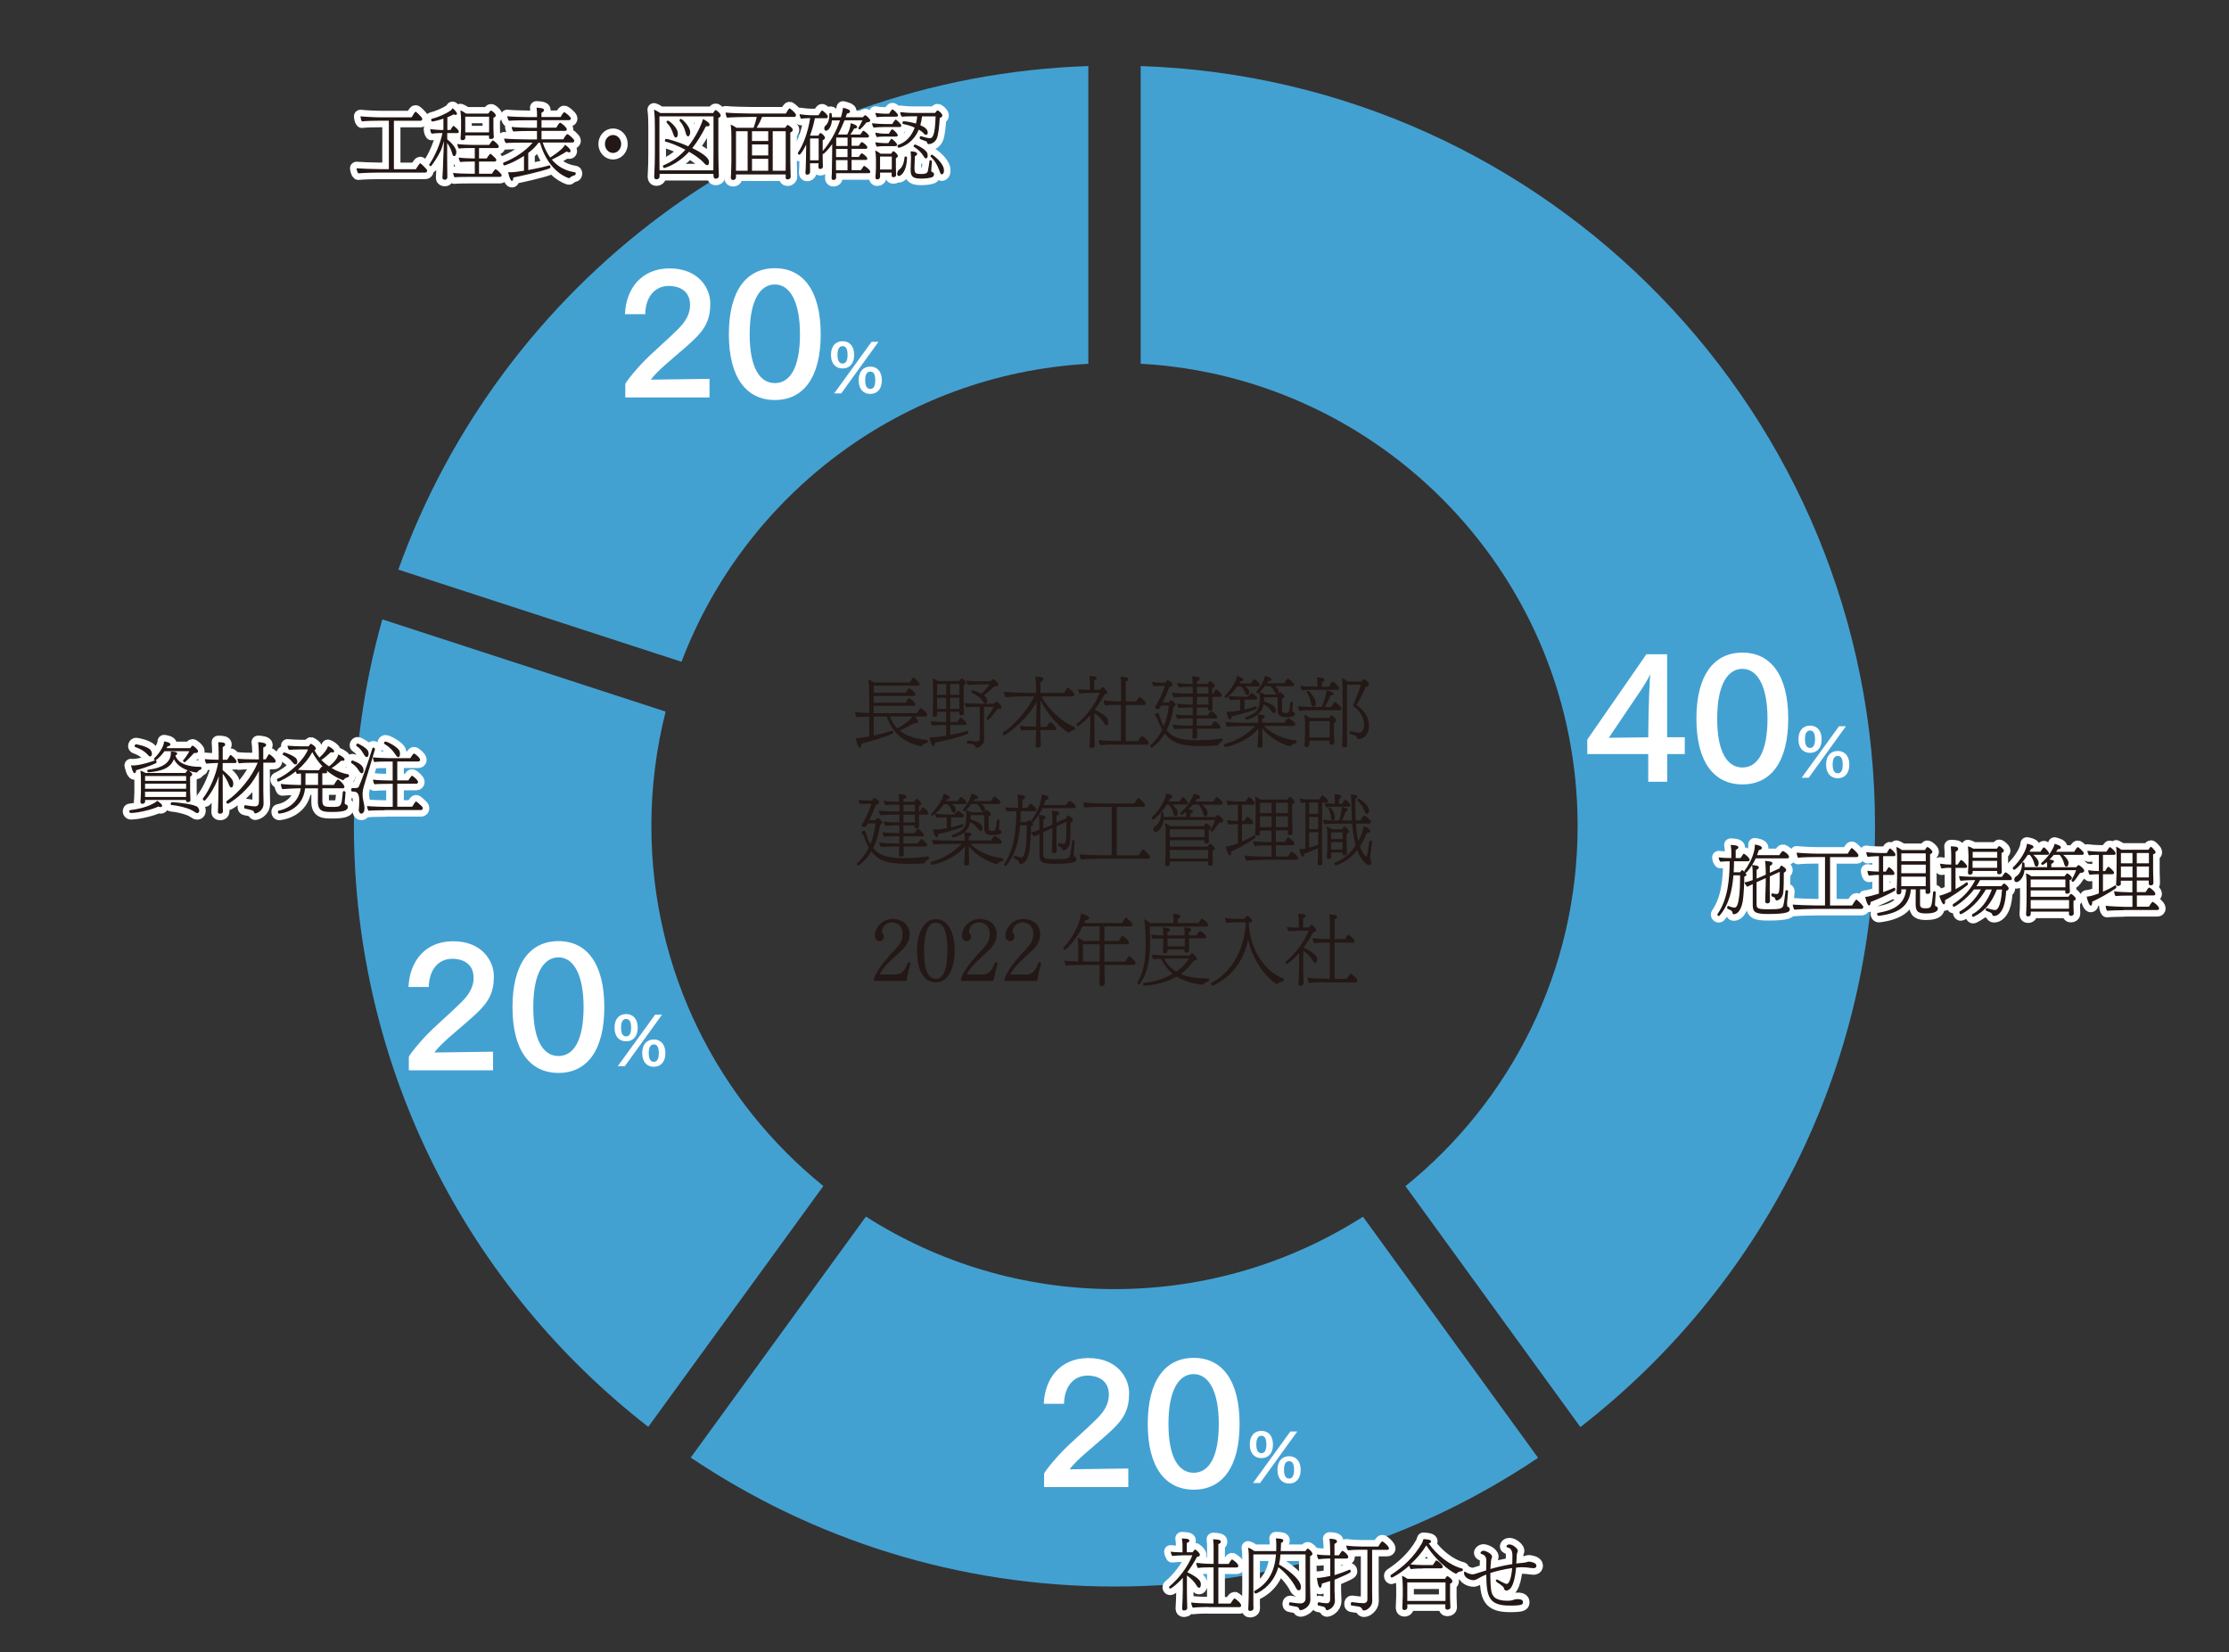 <?xml version="1.0" encoding="UTF-8"?> <svg xmlns="http://www.w3.org/2000/svg" xmlns:xlink="http://www.w3.org/1999/xlink" id="_レイヤー_2" data-name="レイヤー 2" viewBox="0 0 362.39 268.61" width="362.39" height="268.61"><rect x="0" y="0" width="362.39" height="268.61" fill="#333333" stroke="none"/><defs><style> .cls-1 { fill: none; } .cls-2 { fill: #43a1d2; } .cls-3, .cls-4 { fill: #231815; } .cls-5 { fill: #fff; } .cls-6 { clip-path: url(#clippath); } .cls-4 { stroke: #fff; stroke-linecap: round; stroke-linejoin: round; stroke-width: 2.13px; } </style><clipPath id="clippath"><rect class="cls-1" width="362.39" height="268.61"></rect></clipPath></defs><g id="_レイヤー_2-2" data-name="レイヤー 2"><g class="cls-6"><g><path class="cls-2" d="M110.8,107.6c10.3-27.13,35.82-46.76,66.14-48.45V10.74c-51.81,1.75-95.53,35.37-112.18,81.88l46.04,14.98Z"></path><path class="cls-2" d="M185.45,59.14c39.6,2.21,71.04,35.01,71.04,75.16,0,23.66-10.92,44.76-27.99,58.56l28.44,39.17c29.14-22.62,47.9-57.98,47.9-97.73,0-66.86-53.08-121.32-119.39-123.56v48.4Z"></path><path class="cls-2" d="M221.59,197.83c-11.67,7.44-25.52,11.77-40.39,11.77s-28.74-4.34-40.42-11.79l-28.48,39.18c19.69,13.24,43.39,20.97,68.91,20.97s49.17-7.72,68.85-20.93l-28.46-39.19Z"></path><path class="cls-2" d="M105.4,231.99l28.46-39.15c-17.05-13.8-27.96-34.89-27.96-58.54,0-6.42.81-12.65,2.32-18.6l-46.06-14.99c-3.01,10.68-4.62,21.95-4.62,33.59,0,39.72,18.74,75.07,47.85,97.69Z"></path></g><g><path class="cls-4" d="M290.56,146.94c-.01.08-.01.14-.01.2,0,.24.06.28.13.3.19.08.3.19.3.41,0,.36-.2.76-3.5.76-2.15,0-2.52-.29-2.52-1.51v-3.35l-.89.43c-.16-.14-.36-.43-.46-.72.31-.02.83-.17,1.34-.36v-.89c.01-.55-.02-1.13-.1-1.55-.31.5-.88,1.25-1.04,1.25-.04,0-.06-.01-.08-.02l.12.13c.05.06.08.13.08.19,0,.14-.12.26-.34.31,0,1.12-.11,3.21-.26,4.05-.34,1.81-1.1,2.08-1.46,2.08-.18,0-.17-.13-.2-.26-.05-.28-.18-.35-.77-.61-.07-.02-.1-.12-.1-.2,0-.13.06-.28.17-.28.01,0,.02,0,.05.01.29.12.7.26,1.02.26.77,0,.86-3.42.86-4.73v-.52h-1.08c-.18,2.29-.68,4.76-2.28,6.58-.02.02-.06.04-.08.04-.12,0-.25-.11-.25-.24,0-.02.01-.06.04-.1,1.7-2.46,1.94-5.76,1.96-8.56-.49,0-.92.01-1.5.07-.17-.17-.28-.42-.28-.7.52.06,1.09.1,2.05.1v-.92c0-.35,0-.58-.1-1.21.24,0,1.25.04,1.25.37,0,.17-.2.34-.44.43v1.33s.78,0,.78,0c.08-.12.35-.52.44-.64.04-.04.06-.05.1-.05.17,0,.94.66.94.94,0,.13-.07.28-.26.28h-2.27c-.01.56-.02,1.16-.06,1.78h1.06c.07-.11.14-.22.24-.31.02-.02.05-.04.07-.04s.1.01.42.31c-.04-.05-.05-.1-.05-.14,0-.02,0-.05.01-.06,1.63-2.17,1.69-3.9,1.69-4.04,0-.07-.01-.14-.01-.22.24.02,1.16.18,1.16.55,0,.04-.01.08-.04.12-.07.11-.23.19-.46.22-.1.3-.19.56-.29.83h3.63c.08-.17.43-.67.59-.67.08,0,.98.54.98.94,0,.12-.08.25-.3.25h-5.12c-.18.4-.36.74-.58,1.08.98.07,1.09.25,1.09.4s-.17.3-.36.38v1.44c.41-.17.78-.32,1.01-.43l.47-.22v-.64s-.02-1.02-.11-1.61c1.03.12,1.19.16,1.19.41,0,.07-.04.29-.42.42v1.12l1.56-.71c.19-.38.23-.46.3-.46.04,0,.06.01.08.02.1.05.72.38.72.71,0,.16-.12.3-.38.42,0,1.02-.01,2.43-.08,3.14-.11,1.19-.94,1.38-1.12,1.38-.07,0-.11-.04-.16-.17-.1-.28-.12-.31-.24-.36l-.32-.13c-.06-.02-.11-.13-.11-.24,0-.16.08-.25.16-.25h.01c.18.04.5.1.7.1.46,0,.5-.5.5-3.6l-1.62.73v1.17c0,.22-.01.4-.01.74,0,.26.01.62.02,1.16,0,.14.02.73.02.91,0,.13-.04.41-.44.41-.19,0-.34-.1-.34-.35v-.02c0-.18.01-.38.02-.72.05-1.13.07-1.74.07-2.13v-.89s-.37.17-.37.17c-.3.14-.7.31-1.12.5v3.51c0,.72.08.89,1.86.89s2.3-.05,2.48-.59c.13-.38.26-1.6.36-2.38.01-.11.11-.14.19-.14.12,0,.23.07.23.19v.02l-.17,1.97Z"></path><path class="cls-4" d="M295.06,147.78c-.5,0-2.72.05-3.31.13-.14-.12-.28-.58-.29-.83.55.05,2.7.14,3.75.14h1.5v-7.87h-1.56c-.5,0-2.22.02-2.81.11-.14-.13-.23-.59-.24-.83.55.07,2.33.17,3.38.17h4.92c.52-.86.59-.91.65-.91.16,0,.94.84,1.04,1,.02.04.05.1.05.17,0,.13-.08.3-.28.3h-4.33v7.87h3.57c.04-.06.59-.96.7-.96.04,0,.06.02.1.05.26.19.89.84.98.98.02.04.05.1.05.17,0,.14-.08.31-.28.31h-7.6Z"></path><path class="cls-4" d="M305.47,142.26h-.23c-.17,0-.74.02-1.4.1-.13-.16-.22-.53-.23-.78.59.1,1.4.13,1.86.14v-2.51h-.08c-.17,0-1.07.02-1.74.11-.13-.17-.22-.52-.23-.77.7.11,1.81.14,2.17.14h1.17c.13-.24.25-.47.42-.68.04-.04.07-.06.12-.06.08,0,.86.67.86,1.01,0,.12-.06.25-.24.25h-1.76v2.51h.43c.4-.68.43-.72.52-.72.12,0,.89.66.89,1.01,0,.12-.06.25-.24.25h-1.6v2.79c.68-.23,1.34-.48,1.8-.71h.02c.17,0,.17.28.17.29,0,.06-.01.12-.06.16-.79.54-3.14,1.56-3.98,1.86v.08c0,.2-.04.49-.22.49-.24,0-.46-.58-.65-1.39.2-.01.37-.04.52-.07l.35-.08c.37-.1.85-.23,1.36-.38v-3.03ZM311.47,144.61h-.8c-.14,1.81-1.01,2.81-2.04,3.39-1.27.72-3.13.91-3.17.91-.14,0-.28-.13-.28-.3,0-.07.04-.16.11-.17.34-.07.8-.16,1.29-.29,2.17-.59,3.17-1.8,3.31-3.55h-.78c0,.11.01.31.01.37,0,.11-.04.46-.46.46-.18,0-.32-.08-.32-.37v-.06s.02-.25.04-.52c.01-.54.05-1.34.05-1.76v-3.2c0-.59-.04-1.24-.12-1.81.35.12.64.3.91.5h3.74c.08-.14.17-.29.29-.44.04-.04.06-.05.11-.05.14,0,.8.49.8.78,0,.13-.08.28-.37.38v3.77c0,.18.02,1.68.02,1.83.01.16.02.43.02.48,0,.17-.1.38-.44.38-.24,0-.34-.11-.34-.31,0-.04,0-.24.01-.43h-.9v2.23s-.01.04-.01.05c0,.64.19.8.89.8.95,0,1.01-.07,1.25-2.6.01-.13.11-.17.19-.17.13,0,.23.1.23.18v.02q-.12,1.9-.12,1.91c0,.23.04.32.18.35.16.02.28.17.28.38,0,.61-1.08.77-1.85.77-1.19,0-1.76-.18-1.76-1.47v-.05l.02-2.4ZM313.09,140.59h-3.97c0,.49-.01.98-.01,1.39h3.98v-1.39ZM313.09,142.54h-3.98v1.55h3.97c0-.36.01-1.01.01-1.2v-.35ZM313.09,138.75h-3.97v1.28h3.97v-1.28Z"></path><path class="cls-4" d="M317.23,141.1h-.5c-.16,0-.41.01-1.08.1-.13-.16-.2-.52-.24-.77.71.11,1.28.14,1.64.14h.18v-1.47c0-.38-.02-.89-.07-1.49.78.01,1.2.06,1.2.41,0,.17-.13.33-.42.46v2.1s.32,0,.32,0c.48-.73.5-.74.59-.74.2,0,.96.78.96,1.02,0,.12-.06.25-.25.25h-1.63v3.47c.62-.34,1.25-.71,1.79-1.12.01-.01.02-.01.05-.01.17,0,.17.3.17.31,0,.05-.01.1-.05.13-1,.84-2.87,2.06-3.67,2.48.01.1.02.18.02.25,0,.3-.13.42-.19.42-.26,0-.59-.86-.76-1.4.47-.11,1.09-.31,1.94-.72v-3.81ZM324.64,144.65c-.9,2.22-1.97,3.54-3.77,4.41-.02.01-.06.02-.08.02-.12,0-.19-.16-.19-.28,0-.07.02-.13.07-.16,1.4-.74,2.45-2.12,3.17-4.01h-.98c-1.79,3.06-4.03,4.02-4.07,4.02-.13,0-.23-.17-.23-.31,0-.07.02-.13.08-.16,1.29-.7,2.59-2.01,3.41-3.56h-1.12c-1.29,1.68-3.08,2.82-3.26,2.82-.2,0-.2-.26-.2-.28,0-.06.01-.12.07-.16,1.21-.77,2.67-2.03,3.59-3.9-.34,0-1.44.01-2.39.11-.13-.17-.22-.52-.23-.77,1.12.13,2.72.13,3.07.13h3.9c.04-.07.43-.73.6-.73.16,0,1.01.67,1.01,1,0,.13-.07.26-.26.26h-4.92c-.17.34-.37.67-.59.98h4.07c.07-.1.3-.42.41-.42.22,0,.77.54.77.77,0,.18-.14.36-.4.42-.07.94-.19,1.94-.47,2.65-.32.82-.86,1.43-1.49,1.43-.41,0-.22-.32-.5-.5-.24-.14-.5-.23-.75-.32-.1-.04-.13-.12-.13-.2,0-.22.12-.26.18-.26.02,0,.04,0,.06.01.32.12.98.3,1.28.3.16,0,.92-.01,1.14-3.32h-.84ZM324.7,141.61h-3.98v.25h0c0,.23-.23.35-.47.35-.16,0-.3-.07-.3-.32v-.02l.04-.65c.02-.34.04-.71.04-.9,0,0,.01-.83.01-1.02,0-.59-.04-1.12-.1-1.69.32.07.66.23.9.38h3.8c.24-.35.34-.42.41-.42.08,0,.7.42.74.73,0,.14-.1.29-.38.38v1.6c0,.35,0,.55.02.85,0,.05.01.18.01.31s.01.26.01.3v.05s0,.36-.43.36c-.16,0-.32-.06-.32-.26v-.28ZM324.71,139.97h-4.01v1.13h3.99c0-.23.01-.46.01-.53v-.6ZM324.71,138.51h-3.99v.96h3.99v-.96Z"></path><path class="cls-4" d="M330.57,138.99c.32.28.88.82.88,1.3,0,.07-.01.62-.36.62-.18,0-.3-.22-.37-.53-.13-.54-.41-1.04-.72-1.39h-.33c-.82,1.3-1.93,2.42-2.21,2.42-.13,0-.22-.12-.22-.24,0-.06.02-.12.07-.17,1.14-1.1,2.18-2.76,2.23-3.81.08.01,1.07.18,1.07.5,0,.08-.13.31-.42.35-.06.13-.13.28-.23.44h1.77c.36-.54.47-.7.56-.7.19,0,.85.77.85.97,0,.12-.08.23-.3.23h-2.28ZM329.14,141.49c-.12,1.22-.85,1.93-1.31,1.93-.34,0-.35-.37-.35-.42,0-.2.12-.4.28-.49.7-.42.98-1.26.98-2.11,0-.18.14-.19.19-.19.22,0,.23.16.23.78h3.66v-.1c0-.14,0-.4-.04-.73-.02.02-.53.46-.71.46-.11,0-.22-.1-.22-.2,0-.06.02-.11.08-.16.9-.7,1.98-2.29,2.11-3.06.6.18,1.02.31,1.02.6,0,.2-.25.28-.49.28-.08.13-.18.26-.29.41h2.94c.19-.32.46-.76.59-.76.1,0,.98.74.98,1.03,0,.13-.1.23-.3.23h-3.07c.32.28.88.82.88,1.3,0,.07-.01.62-.36.62-.18,0-.3-.22-.37-.53-.13-.54-.41-1.04-.72-1.39h-.94c-.22.26-.44.53-.7.77l.32.05c.29.04.4.13.4.25,0,.14-.2.32-.43.4v.54h4.05s.29-.35.4-.35c.08,0,.91.58.91.92,0,.25-.36.36-.62.36h-.06c-.7,1.02-1.01,1.45-1.16,1.45-.11,0-.24-.11-.24-.22,0-.02.01-.05.02-.07.29-.53.64-1.26.73-1.6h-8.41ZM330.16,148.25v.32c-.01.19-.08.43-.44.43-.18,0-.32-.07-.32-.34v-.06s.02-.44.04-.7c.01-.5.04-1.27.04-1.66v-3.01c0-.34-.05-.55-.1-1.24.28.1.59.26.86.48h5.43s.32-.47.41-.47c.1,0,.77.46.77.78,0,.12-.07.25-.37.31v.68c0,.17.02.56.02.71,0,.16.02.42.02.46,0,.32-.3.37-.46.37-.22,0-.3-.11-.3-.29,0-.05,0-.14.01-.25h-5.62v1.04h6.13c.07-.11.32-.47.41-.47.18,0,.79.54.79.8,0,.12-.08.26-.37.32v.94c0,.17.02.49.02.64,0,.16.02.47.02.5,0,.23-.2.37-.47.37-.22,0-.31-.12-.31-.31,0-.04,0-.22.01-.38h-6.22ZM335.79,143h-5.64v1.27h5.64v-1.27ZM330.15,146.34v.22c0,.12.01.88.01,1.19h6.22c0-.5.01-.91.01-1.4h-6.25Z"></path><path class="cls-4" d="M340.03,147.2s-.07.07-.11.07c-.24,0-.55-.9-.67-1.48.61-.05,1.28-.26,1.98-.53v-3.11h-.19c-.41,0-.89.02-1.31.08-.13-.16-.22-.49-.23-.74.44.08,1.14.14,1.73.14v-2.64h-.23c-.41,0-.95.01-1.37.08-.14-.17-.24-.49-.25-.74.49.08,1.36.14,1.94.14h1.14c.47-.7.49-.73.55-.73.17,0,.96.72.96,1.01,0,.14-.12.24-.28.24h-1.79v2.64h.35c.13-.22.26-.44.43-.65.02-.02.05-.05.08-.05.14,0,.95.72.95.97,0,.14-.13.24-.29.24h-1.52v2.84c.68-.29,1.38-.64,1.96-1.01.01-.01.04-.01.05-.01.02,0,.16.01.16.28,0,.07-.02.14-.06.18-1.03.74-3.06,1.85-3.87,2.18,0,.06.01.12.01.18,0,.11-.01.23-.07.32l-.05.07ZM345.28,147.99c-.42,0-2.29.04-2.71.1-.14-.17-.22-.55-.23-.82.48.08,2.66.18,3.25.18h1.1v-1.83h-.77c-.41,0-1.55.02-1.97.08-.14-.17-.22-.53-.25-.79.49.1,1.94.17,2.54.17h.44v-1.88h-1.88v.22c0,.06.01.28.01.31,0,.26-.35.32-.46.32-.16,0-.32-.07-.32-.28v-.04l.04-.66c.04-.34.04-1.52.04-1.71,0,0,.01-1.48.01-1.66,0-1.03-.01-1.37-.08-2.04.29.12.61.32.84.5h4.4c.1-.17.34-.47.41-.47.05,0,.16.05.65.62.05.08.11.17.11.28,0,.14-.13.24-.4.3v2.25c0,.34.01,1.32.04,1.82,0,.07,0,.49.01.59v.02c0,.29-.24.38-.42.38-.16,0-.34-.07-.34-.26v-.52h-1.94v1.88h1.43c.3-.49.48-.74.58-.74.16,0,1.01.7,1.01,1.02,0,.16-.12.26-.28.26h-2.73v1.83h1.97c.11-.22.47-.79.62-.79.08,0,1.02.7,1.02,1.07,0,.16-.12.26-.28.26h-5.46ZM346.7,138.69h-1.88v1.68h1.88v-1.68ZM346.7,140.89h-1.88v1.78h1.88v-1.78ZM349.37,138.69h-1.97v1.68h1.97v-1.68ZM349.37,140.89h-1.97v1.78h1.96c.01-.5.01-1.08.01-1.15v-.62Z"></path></g><g><path class="cls-4" d="M192.31,256.53c-.97,1.1-1.89,1.76-2.05,1.76-.11,0-.2-.1-.2-.2,0-.06.02-.12.08-.17,1.42-1.15,3.01-3.18,3.71-5.04h-1.42c-.53.01-1.56.06-1.85.11-.1-.14-.22-.44-.25-.7.32.06,1.28.11,1.92.11v-1.04c0-.36,0-.56-.1-1.22.34,0,.71.06.83.07.26.05.38.13.38.28,0,.11-.07.29-.41.38v1.52h.94c.17-.26.31-.44.43-.44.02,0,.06.01.08.04.43.28.68.66.68.8,0,.04,0,.3-.48.35-.43.84-.97,1.7-1.57,2.5.66.28,1.98,1.03,2.15,1.61.04.12.05.25.05.36s-.01.55-.29.55c-.13,0-.26-.13-.41-.38-.38-.66-.95-1.19-1.56-1.62v2.4c0,.38,0,1.1.04,2.35,0,.14.02.36.02.53,0,.38-.47.41-.55.41-.14,0-.29-.05-.29-.31v-.05c.05-.98.11-1.87.11-2.93v-2.01ZM196.44,261.28c-.5,0-1.99.04-2.51.12-.13-.18-.26-.59-.26-.85.6.1,2.17.16,3.04.16h.59v-5.87h-.55c-.3,0-1.47.01-2,.1-.12-.16-.25-.53-.25-.79v-.04c.53.08,1.64.16,2.53.16h.28v-2.67c0-.4,0-.62-.07-1.33.98.05,1.24.13,1.24.41,0,.18-.14.28-.4.37v3.23h1.68c.07-.13.43-.73.55-.73.05,0,1.01.65,1.01,1.03,0,.13-.06.28-.24.28h-3v5.87h1.97c.26-.4.56-.85.66-.85.07,0,1.07.73,1.07,1.14,0,.14-.06.29-.25.29h-5.06Z"></path><path class="cls-4" d="M209.76,260.52c.58.1,1.26.18,1.72.18s.74-.34.77-.67c.01-.24.01-.48.01-.72,0-.62,0-3.96-.01-6.57h-4.07c-.04.58-.12,1.13-.24,1.64.9.48,3.57,2.31,3.57,3.65,0,.07-.01.55-.35.55-.16,0-.32-.12-.48-.43-.54-1.12-1.76-2.55-2.85-3.33-.97,3.37-3.66,4.29-3.66,4.29-.08,0-.28-.14-.28-.32,0-.05.01-.08.06-.11,2.39-1.29,3.32-3.42,3.5-5.94h-3.68v5.43c-.01,1.21,0,2.22,0,2.66,0,.14.01.49.02.59v.08c0,.41-.49.42-.56.42-.22,0-.29-.11-.29-.32v-.05c.01-.23.04-.72.04-.82.01-.2.05-1.42.05-2.54v-4.52c0-.77,0-1.37-.11-2.03.34.12.7.32,1.01.55h3.56v-.02c.01-.4.01-.68.01-.91,0-.43-.01-.67-.07-1.13.96.04,1.2.1,1.2.36,0,.13-.1.29-.36.37,0,.43-.05,1.13-.06,1.33h4.03c.16-.22.29-.41.36-.41.13,0,.77.53.77.84,0,.16-.12.31-.38.41v4.5c0,.56.05,2.33.05,2.52v.02c0,1.32-1.34,1.74-1.59,1.74-.08,0-.18-.04-.22-.17-.06-.2-.19-.34-.37-.38-.3-.07-.85-.14-1.15-.22-.11-.02-.14-.14-.14-.25,0-.08.02-.28.19-.28h.01Z"></path><path class="cls-4" d="M216.28,257.06c-.41.14-1,.29-1.37.42-.02.43-.13.68-.28.68-.34,0-.5-1.38-.53-1.61h.18c.44,0,1.49-.19,1.99-.31v-2.83h-.36c-.26,0-1.22.05-1.56.11-.12-.16-.24-.52-.24-.78.58.11,1.73.14,2.13.14h.02v-.47c0-.36-.01-1.47-.11-2.22,1.03.02,1.22.25,1.22.43,0,.05,0,.25-.41.4v1.86h.72c.46-.73.53-.73.58-.73.12,0,.94.61.94,1.01,0,.16-.13.25-.3.25h-1.93v2.69c.84-.25,1.97-.67,2.46-.89h.01s.16,0,.16.29c0,.11-.01.19-.79.55l-.83.37c-.35.16-.71.3-1.01.43v1.8c.01.23.06,1.38.06,1.61,0,1.12-1.06,1.55-1.28,1.55-.1,0-.17-.06-.2-.17-.1-.3-.23-.38-.52-.44-.24-.05-.48-.1-.71-.16-.06-.02-.1-.12-.1-.24,0-.23.13-.29.14-.29h.01c.46.1,1.12.17,1.34.17h.02c.3,0,.52-.19.52-.68v-2.94ZM222.31,251.98h-1.28c-.58,0-1.27.02-1.85.1-.17-.17-.28-.47-.31-.78.66.1,1.77.16,2.6.16h2.61c.46-.78.59-.83.64-.83.23,0,1.1.82,1.1,1.13,0,.14-.12.23-.32.23h-2.42v6.61c0,.23,0,1.22.02,1.68v.08c0,.85-.89,1.49-1.31,1.49-.13,0-.28-.05-.31-.16-.11-.35-.36-.42-.64-.48-.25-.05-.82-.12-1.1-.17-.11-.02-.13-.13-.13-.24,0-.17.07-.31.19-.31h.01c.7.11,1.43.17,1.92.18.28,0,.58-.2.58-.58v-8.11Z"></path><path class="cls-4" d="M231.36,255.02c-.6,0-1.32.02-1.99.11-.11-.11-.2-.35-.26-.56-1.45,1.29-2.75,1.94-2.84,1.94-.11,0-.2-.14-.2-.28,0-.06.02-.12.07-.16,2.05-1.34,3.75-2.94,5.01-5.11.13-.23.19-.42.28-.72.91.05,1.23.17,1.23.38,0,.2-.22.31-.38.32,1.23,1.8,3.37,3.57,5.44,4.1.07.01.11.1.11.17,0,.12-.06.24-.16.25-.29.05-.62.11-.83.35-.05.05-.08.07-.13.07-.14,0-2.69-1.34-4.82-4.61-.66,1.08-1.57,2.16-2.59,3.09.7.08,1.66.11,2.39.11h1.26c.12-.19.34-.52.47-.7.04-.04.07-.05.11-.05.23,0,1.03.72,1.03,1,0,.13-.07.28-.26.28h-2.93ZM228.8,260.86v.08c0,.07.01.32.01.38-.02.43-.38.46-.48.46-.19,0-.34-.08-.34-.36v-.06s.01-.24.02-.52c.01-.53.05-.96.05-1.37v-1.39c0-.59-.04-1.16-.12-1.87.3.11.62.3.9.5h6.09c.28-.44.34-.44.38-.44.13,0,.82.49.82.82,0,.13-.08.3-.38.42v2.25c0,.18.04.97.04,1.13s.02.43.02.48c0,.19-.2.35-.53.35-.25,0-.3-.17-.3-.35,0-.05,0-.31.01-.52h-6.2ZM235.01,257.29h-6.21v3.01h6.2c0-.1.01-.22.01-.31v-2.7Z"></path><path class="cls-4" d="M248.94,254.95c-.44-.07-.92-.13-1.45-.13-.13,0-.26,0-.4.01l-.6.05c-.3,3.31-1.12,3.73-1.62,3.73-.17,0-.31-.1-.38-.43-.01-.1-.13-.19-.19-.25l-.08-.07c-.14-.12-.29-.23-.44-.34-.52-.31-.59-.43-.59-.54,0-.08.06-.16.16-.16.05,0,.11.01.18.06.95.52,1.31.66,1.43.66.37,0,.74-.85.89-2.58-1.28.17-2.52.46-3.55.8v.6c0,.86.06,1.64.13,2.19.14,1.02.72,1.72,2.63,1.72.16,0,.71-.01.96-.13.17-.07.37-.13.73-.13.67,0,.85.22.85.49,0,.35-.04.56-2.12.56-3.45,0-3.79-1.45-3.84-4.93v-.12c-.47.18-.89.38-1.22.59-.56.33-.8.33-.85.33-.46,0-1.55-.31-1.55-1.21,0-.1.02-.17.11-.17.06,0,.14.04.26.12.42.25.86.3,1.06.3.13,0,.25,0,2.18-.64,0-.66.02-1.26.02-1.63,0-.44-.23-.9-.72-1-.11-.02-.23-.13-.23-.24,0-.01.01-.02.01-.04.13-.24.35-.28.5-.28.25,0,1.33.4,1.37.97,0,.12-.07.28-.11.38l-.04.11c-.05.49-.1,1.02-.12,1.51.95-.28,2.1-.56,3.56-.8.02-.44.02-.91.02-1.39,0-1.06-.49-1.24-.78-1.31-.13-.04-.19-.11-.19-.18,0-.12.17-.32.48-.32.62,0,1.37.74,1.37,1.01,0,.06-.01.13-.04.19l-.04.12-.04.11c-.02.08-.05.18-.05.26-.02.46-.05.94-.08,1.42l.48-.06c.43-.05.77-.06,1.04-.12.1-.01.18-.05.26-.08.08-.02.18-.05.29-.05.29.01,1.2.17,1.2.66,0,.38-.35.41-.47.41l-.4-.05Z"></path></g><g><path class="cls-5" d="M271.05,119.87h2.86v2.73h-2.86v4.51h-3.08v-4.51h-9.91v-2.35l9.61-13.87h3.37v13.5ZM261.55,119.96l6.42-.08.05-3.67c0-.81.16-5.43.27-6.61-.24.65-1.03,1.89-1.4,2.46l-5.34,7.91Z"></path><path class="cls-5" d="M290.73,116.85c0,7.05-2.83,10.69-7.45,10.69s-7.48-3.64-7.48-10.69,2.83-10.74,7.48-10.74,7.45,3.73,7.45,10.74ZM279.18,116.85c0,5.48,1.67,7.94,4.1,7.94s4.08-2.46,4.08-7.94-1.73-8.1-4.08-8.1-4.1,2.48-4.1,8.1Z"></path><path class="cls-5" d="M296.16,120.2c0,1.47-.79,2.21-1.88,2.21s-1.89-.74-1.89-2.21.79-2.22,1.89-2.22,1.88.77,1.88,2.22ZM294.07,126.46h-1.16l6.08-8.38h1.12l-6.05,8.38ZM293.45,120.2c0,1.1.39,1.41.83,1.41.41,0,.81-.3.81-1.41s-.36-1.42-.81-1.42-.83.32-.83,1.42ZM300.66,124.32c0,1.47-.79,2.22-1.88,2.22s-1.89-.75-1.89-2.22.79-2.22,1.89-2.22,1.88.78,1.88,2.22ZM297.95,124.32c0,1.11.4,1.41.83,1.41s.81-.29.81-1.41-.36-1.41-.81-1.41-.83.32-.83,1.41Z"></path></g><g><path class="cls-5" d="M101.61,51.06c.16-4.05,2.62-7.42,7.26-7.42s6.61,3.16,6.61,5.7-.76,4.1-2.81,6.02c-1.83,1.73-4.29,3.64-5.8,5.16-.43.43-.84.89-1.05,1.21l9.53-.13v3.02h-13.69v-2.21c.49-.84,1.62-2.16,2.67-3.29,1.62-1.73,3.94-3.64,5.86-5.56,1.32-1.3,2-2.54,2-3.97,0-2.56-2.13-3.1-3.43-3.1-2.38,0-3.81,1.86-3.86,4.59h-3.29Z"></path><path class="cls-5" d="M133.43,54.35c0,7.05-2.83,10.69-7.45,10.69s-7.48-3.64-7.48-10.69,2.83-10.74,7.48-10.74,7.45,3.73,7.45,10.74ZM121.88,54.35c0,5.48,1.67,7.94,4.1,7.94s4.08-2.46,4.08-7.94-1.73-8.1-4.08-8.1-4.1,2.48-4.1,8.1Z"></path><path class="cls-5" d="M138.87,57.7c0,1.47-.79,2.21-1.88,2.21s-1.89-.74-1.89-2.21.79-2.22,1.89-2.22,1.88.77,1.88,2.22ZM136.78,63.96h-1.16l6.08-8.38h1.12l-6.05,8.38ZM136.16,57.7c0,1.1.39,1.41.83,1.41.41,0,.81-.3.81-1.41s-.36-1.42-.81-1.42-.83.32-.83,1.42ZM143.37,61.83c0,1.47-.79,2.22-1.88,2.22s-1.89-.75-1.89-2.22.79-2.22,1.89-2.22,1.88.78,1.88,2.22ZM140.66,61.83c0,1.11.4,1.41.83,1.41s.81-.29.81-1.41-.36-1.41-.81-1.41-.83.32-.83,1.41Z"></path></g><g><path class="cls-5" d="M169.7,228.23c.16-4.05,2.62-7.42,7.26-7.42s6.61,3.16,6.61,5.7-.76,4.1-2.81,6.02c-1.83,1.73-4.29,3.64-5.8,5.16-.43.43-.84.89-1.05,1.21l9.53-.13v3.02h-13.69v-2.21c.49-.84,1.62-2.16,2.67-3.29,1.62-1.73,3.94-3.64,5.86-5.56,1.32-1.3,2-2.54,2-3.97,0-2.56-2.13-3.1-3.43-3.1-2.38,0-3.81,1.86-3.86,4.59h-3.29Z"></path><path class="cls-5" d="M201.53,231.52c0,7.05-2.83,10.69-7.45,10.69s-7.48-3.64-7.48-10.69,2.83-10.74,7.48-10.74,7.45,3.73,7.45,10.74ZM189.97,231.52c0,5.48,1.67,7.94,4.1,7.94s4.08-2.46,4.08-7.94-1.73-8.1-4.08-8.1-4.1,2.48-4.1,8.1Z"></path><path class="cls-5" d="M206.96,234.87c0,1.47-.79,2.21-1.88,2.21s-1.89-.74-1.89-2.21.79-2.22,1.89-2.22,1.88.77,1.88,2.22ZM204.87,241.13h-1.16l6.08-8.38h1.12l-6.05,8.38ZM204.25,234.87c0,1.1.39,1.41.83,1.41.41,0,.81-.3.81-1.41s-.36-1.42-.81-1.42-.83.32-.83,1.42ZM211.46,238.99c0,1.47-.79,2.22-1.88,2.22s-1.89-.75-1.89-2.22.79-2.22,1.89-2.22,1.88.78,1.88,2.22ZM208.75,238.99c0,1.11.4,1.41.83,1.41s.81-.29.81-1.41-.36-1.41-.81-1.41-.83.32-.83,1.41Z"></path></g><g><path class="cls-5" d="M66.42,160.46c.16-4.05,2.62-7.42,7.26-7.42s6.61,3.16,6.61,5.7-.76,4.1-2.81,6.02c-1.83,1.73-4.29,3.64-5.8,5.16-.43.43-.84.89-1.05,1.21l9.53-.13v3.02h-13.69v-2.21c.49-.84,1.62-2.16,2.67-3.29,1.62-1.73,3.94-3.64,5.86-5.56,1.32-1.3,2-2.54,2-3.97,0-2.56-2.13-3.1-3.43-3.1-2.38,0-3.81,1.86-3.86,4.59h-3.29Z"></path><path class="cls-5" d="M98.25,163.76c0,7.05-2.83,10.69-7.45,10.69s-7.48-3.64-7.48-10.69,2.83-10.74,7.48-10.74,7.45,3.73,7.45,10.74ZM86.7,163.76c0,5.48,1.67,7.94,4.1,7.94s4.08-2.46,4.08-7.94-1.73-8.1-4.08-8.1-4.1,2.48-4.1,8.1Z"></path><path class="cls-5" d="M103.68,167.1c0,1.47-.79,2.21-1.88,2.21s-1.89-.74-1.89-2.21.79-2.22,1.89-2.22,1.88.77,1.88,2.22ZM101.59,173.36h-1.16l6.08-8.38h1.12l-6.05,8.38ZM100.97,167.1c0,1.1.39,1.41.83,1.41.41,0,.81-.3.81-1.41s-.36-1.42-.81-1.42-.83.32-.83,1.42ZM108.18,171.23c0,1.47-.79,2.22-1.88,2.22s-1.89-.75-1.89-2.22.79-2.22,1.89-2.22,1.88.78,1.88,2.22ZM105.47,171.23c0,1.11.4,1.41.83,1.41s.81-.29.81-1.41-.36-1.41-.81-1.41-.83.32-.83,1.41Z"></path></g><g><path class="cls-4" d="M21.34,132.19c-.07,0-.32,0-.32-.3,0-.08.04-.16.13-.17.6-.06,3.18-.43,4.43-1.52.55.4.66.56.7.6.05.06.08.13.08.2,0,.06-.04.23-.26.23-.1,0-.22-.02-.35-.1-.89.48-3.33,1.05-4.4,1.05ZM26.75,122.13c-.38.53-.86,1.06-1.35,1.43-.02.02-.06.04-.08.05.06.02.1.1.12.18,0,.02.01.06.01.1,0,.08-.02.16-.08.19-.83.43-2.55.97-3.24,1.15,0,.24-.12.49-.25.49-.3,0-.55-1.16-.58-1.28.11.02.23.02.34.02,1.24,0,3.42-.77,3.57-.83-.05-.01-.08-.02-.12-.07-.04-.04-.06-.08-.06-.14,0-.05.02-.11.07-.14.49-.46,1.54-1.76,1.58-2.73.29.04,1.02.16,1.02.49,0,.24-.36.3-.46.31l-.17.3h3.84c.1-.12.19-.26.3-.37.02-.02.05-.04.07-.04.2,0,.92.62.92.9,0,.23-.2.3-.48.3-.06,0-.12,0-.17-.01-.11.14-1.38,1.51-1.55,1.51-.1,0-.25-.16-.25-.26,0-.02.01-.05.02-.06.19-.19.66-.8,1.02-1.48h-4.05ZM23.95,122.65c-.54-.6-1.21-.92-1.96-1.19-.07-.02-.1-.08-.1-.16,0-.12.1-.28.23-.28.14,0,1.85.32,2.35.92.13.16.23.41.23.64,0,.26-.16.42-.29.42-.12,0-.26-.13-.47-.36ZM30.25,130.06h-6.66c0,.1.01.23.01.26-.02.31-.36.38-.47.38-.17,0-.3-.13-.3-.33v-.05s.02-.23.04-.46c.01-.46.04-.76.04-1.12v-1.96c0-.48-.01-.96-.08-1.48.25.06.55.22.83.38h6.49c.11-.16.22-.29.31-.4l.04-.04c-1.02-.37-1.83-.98-2.22-1.82-.61,1.6-2.22,1.98-4.14,2.15h-.01c-.18,0-.19-.22-.19-.25,0-.08.05-.16.12-.17,3.09-.37,3.72-1.67,3.72-2.73,0-.07,0-.14-.01-.22.56,0,1.03.06,1.03.3v.05c-.01.11-.12.23-.29.28.43,1.37,2.17,1.85,3.98,1.85.17,0,.26.01.26.19,0,.11-.04.22-.07.23-.17.05-.49.22-.59.42-.02.07-.08.08-.16.08-.29,0-1.2-.26-1.24-.28.26.17.56.36.56.59,0,.18-.19.3-.34.36v2.39c0,.16.04.91.04,1.04s.01.37.01.41c0,.31-.37.31-.42.31-.2,0-.3-.1-.3-.25v-.13ZM30.26,127.42h-6.67c0,.29-.01.58-.01.83h6.68v-.83ZM30.26,128.72h-6.68v.86h6.67c0-.13.01-.53.01-.72v-.14ZM30.26,126.18h-6.67v.78h6.67v-.78ZM32.16,131.27c.13.16.23.37.23.56,0,.12-.04.23-.13.3-.05.05-.12.07-.19.07-.12,0-.29-.07-.48-.22-.8-.6-2.7-1.01-3.73-1.09-.07-.01-.11-.07-.11-.16s.05-.31.22-.31c.95.05,3.77.34,4.2.84Z"></path><path class="cls-4" d="M35.46,131.15c.02-.73.04-1.28.06-2.99,0-.65.02-1.34.05-1.96-.68,2.16-2.18,3.98-2.3,3.98-.1,0-.3-.07-.3-.28,0-.02.01-.06.02-.08,1.08-1.38,2.13-3.79,2.47-5.77-.61.01-1.69.07-1.92.11-.12-.17-.23-.49-.23-.74.34.06,1.68.11,2.24.11v-1.21c0-.42-.02-.97-.07-1.64.77,0,1.13.06,1.13.37,0,.14-.11.3-.4.41v2.07s.73,0,.73,0c.44-.71.48-.78.56-.78.11,0,.96.77.96,1.07,0,.12-.06.24-.25.24h-2.01v1.17c.47.34,1.55,1.31,1.68,1.83.02.12.05.24.05.36,0,.19-.06.62-.3.62-.14,0-.3-.13-.38-.4-.23-.64-.64-1.32-1.04-1.85v2.35c0,.97.01,2.38.01,2.85,0,.52.02.92.02.92v.02c0,.13-.05.37-.48.37-.32,0-.33-.19-.33-.32v-.07l.04-.79ZM42.08,125.37c-.49.95-1.07,1.81-1.49,2.32-1.7,2-3.44,2.99-3.55,2.99-.13,0-.24-.14-.24-.28,0-.07.04-.13.1-.18,1.98-1.37,4.04-3.86,5-6.21h-.54c-.59,0-1.85.01-2.51.1-.16-.19-.23-.46-.23-.75.56.07,1.92.11,3.06.11h.4v-.58c0-.48-.01-1.51-.12-2.22.43.01,1.31.1,1.31.44,0,.22-.25.36-.47.43v1.92h.4c.44-.79.5-.83.56-.83.17,0,1.06.78,1.06,1.12,0,.13-.06.26-.25.26h-1.76v4.58c0,.23.04,1.82.04,2.05,0,1.26-1.2,1.62-1.35,1.62-.08,0-.16-.1-.19-.18-.13-.32-.14-.32-1.48-.6-.08-.02-.14-.13-.14-.26,0-.14.06-.3.17-.3h.01c.67.12,1.38.19,1.55.19.53,0,.68-.28.68-.91v-4.82Z"></path><path class="cls-4" d="M52.41,128.18v2c0,.95.34,1.02,1.62,1.02,1.46,0,1.49-.05,1.7-2.4.01-.12.11-.17.19-.17.14,0,.26.13.26.2-.02.59-.12,1.16-.14,1.61v.07c0,.13.02.24.13.28.24.06.38.14.38.41,0,.48-.41.82-2.52.82-1.37,0-2.35-.01-2.35-1.66,0-.5.01-1.33.01-2.18h-2.09c-.41,3.78-4.08,4.11-4.2,4.11-.05,0-.22-.01-.22-.31,0-.08.04-.16.11-.17,2.1-.43,3.35-1.86,3.6-3.63h-.58c-.42,0-1.82.08-2.41.13-.13-.16-.23-.59-.26-.85.71.1,2.39.17,2.97.17h.32c.01-.26.01-.52.01-.78,0-.35,0-.71-.01-1.08-.22.01-.44.04-.65.06-.08-.06-.14-.24-.19-.42-1.22,1-2.73,1.68-2.82,1.68-.16,0-.25-.24-.25-.32,0-.06.02-.11.06-.13,2.03-.88,4.27-3.02,5-4.79h-1.15c-.54,0-1.67.05-1.93.07-.13-.1-.25-.46-.25-.66v-.02c.54.05,1.49.11,2.21.11h1.2c.3-.4.35-.42.4-.42.01,0,.79.41.79.77,0,.13-.1.23-.23.3.24.43.5.82.8,1.18.52-.44,1.26-1.26,1.4-1.86.36.12,1.01.55,1.01.84,0,.16-.18.18-.29.18-.07,0-.16-.01-.25-.04-.5.44-.97.9-1.54,1.26.38.4.79.74,1.24,1.04.35-.25,1.33-1.06,1.51-1.93.36.14,1.02.54,1.02.83,0,.08-.05.2-.32.2-.06,0-.14-.01-.22-.02-.41.37-.98.85-1.56,1.21.88.52,1.81.86,2.72,1.02.07.01.1.11.1.2,0,.12-.04.24-.12.25-.3.05-.62.22-.72.41-.04.06-.08.08-.13.08-.02,0-1.32-.42-2.71-1.61l.05.06c.05.08.07.17.07.23,0,.12-.07.2-.22.2h-.56v1.89s1.88,0,1.88,0c.14-.22.4-.66.56-.83.04-.04.07-.06.11-.06.16,0,1.05.85,1.05,1.22,0,.12-.08.22-.28.22h-3.35ZM47.58,123.97c-.41-.54-.94-.92-1.55-1.22-.05-.02-.07-.07-.07-.12,0-.13.13-.29.24-.29.19,0,1.79.61,2.03,1.09.07.14.11.29.11.42,0,.4-.2.44-.3.44-.13,0-.3-.11-.46-.32ZM52.52,124.71c-.68-.71-1.27-1.51-1.75-2.42-.61,1.13-1.44,2.09-2.34,2.87.47.04,1.03.07,1.79.07h1.64c.05-.07.4-.6.52-.6.01,0,.02,0,.05.01l.1.07ZM51.71,125.73h-2.04c0,1.58-.01,1.79-.01,1.89h2.05v-1.89Z"></path><path class="cls-4" d="M58.42,125.42c-.36-.62-.76-1.01-1.27-1.34-.06-.04-.08-.1-.08-.16,0-.08.1-.28.22-.28.02,0,.04,0,.06.01,1.05.41,1.76.83,1.76,1.61,0,.28-.11.47-.3.47-.12,0-.25-.1-.38-.31ZM58.34,131.62v-.08c.01-.1.07-.73.07-1.33,0-1.3-.43-1.51-1.02-1.51h-.13c-.08,0-.17-.13-.17-.28s.06-.29.18-.29c.11,0,.22.01.31.01.65,0,.71-.12.8-.34.3-.61,1.39-3.57,2.17-6.14.02-.08.08-.11.14-.11.08,0,.28.11.28.25,0,.01-.01.04-.01.05-.64,2.23-1.31,4.35-1.6,5.31-.34,1.09-.41,1.45-.41,1.99,0,.46.01.55.25,1.71.04.14.06.35.06.55,0,.76-.38.88-.52.88-.25,0-.42-.34-.42-.68ZM59.2,122.74c-.37-.66-.7-1.12-1.21-1.43-.06-.04-.08-.08-.08-.14,0-.12.12-.28.24-.28s1.46.7,1.68,1.2c.07.16.1.31.1.47,0,.34-.14.54-.31.54-.13,0-.28-.13-.41-.36ZM62.55,131.74c-.42,0-2.2.01-2.63.08-.14-.18-.23-.5-.24-.77.5.08,2.59.14,3.19.14h.98v-3.74h-.94c-.42,0-1.6.01-2.02.07-.14-.17-.23-.49-.24-.76.5.08,1.98.14,2.58.14h.61v-3.08h-.96c-.42,0-1.59.01-2.01.08-.14-.18-.23-.5-.24-.77.49.08,1.98.14,2.58.14h3.5c.08-.14.47-.76.61-.76.1,0,.98.68.98,1.02,0,.16-.12.28-.29.28h-3.42v3.08h1.8c.07-.13.34-.53.5-.7.02-.04.06-.05.1-.05.14,0,.98.7.98,1,0,.17-.12.29-.29.29h-3.09v3.74h2.42c.41-.67.53-.85.64-.85.08,0,.53.38.95.8.1.1.13.2.13.3,0,.17-.12.29-.28.29h-5.92ZM64.33,122.74c-.47-.74-1.09-1.36-1.82-1.78-.06-.04-.08-.08-.08-.13,0-.13.13-.26.24-.26.3,0,2.09.91,2.3,1.59.05.13.06.29.06.42,0,.04,0,.52-.28.52-.13,0-.28-.13-.42-.36Z"></path></g><g><path class="cls-4" d="M61.57,28.06c-.5,0-2.72.05-3.31.13-.14-.12-.28-.58-.29-.83.55.05,2.7.14,3.75.14h1.5v-7.87h-1.56c-.5,0-2.22.02-2.81.11-.14-.13-.23-.59-.24-.83.55.07,2.33.17,3.38.17h4.92c.52-.86.59-.91.65-.91.16,0,.94.84,1.04,1,.02.04.05.1.05.17,0,.13-.08.3-.28.3h-4.33v7.87h3.57c.04-.06.59-.96.7-.96.04,0,.06.02.1.05.26.19.89.84.98.98.02.04.05.1.05.17,0,.14-.08.31-.28.31h-7.6Z"></path><path class="cls-4" d="M72.71,21.64v1.01c1.48,1.21,1.48,1.93,1.48,2.06,0,.43-.17.68-.34.68-.13,0-.25-.12-.31-.36-.16-.67-.48-1.28-.84-1.79v2.63c0,1,.02,1.58.02,2.05,0,.52.01.9.01.9,0,.25-.2.4-.37.4-.25,0-.43-.06-.43-.31v-.06c.04-.49.11-1.96.13-2.97.04-1.16.1-2.19.11-2.95-.16.61-.36,1.26-.55,1.64-.5,1.02-1.15,1.95-1.52,2.42-.01.01-.05.02-.08.02-.22,0-.24-.22-.24-.22,0-.02,0-.05.02-.07.85-1.21,1.8-3.36,2.13-5.08h-.54c-.32,0-1.01.06-1.22.1-.11-.14-.22-.46-.22-.72v-.04c.32.07,1.44.16,1.73.16h.41v-1.85c-.71.24-1.61.47-1.82.47-.11,0-.17-.17-.17-.3,0-.07.02-.12.06-.13.95-.23,2.25-.76,3.11-1.37.1-.07.2-.19.3-.37.28.18.73.71.73.9s-.23.19-.24.19c-.1,0-.2-.04-.31-.08-.34.18-.68.34-1.02.47v2.07s.5,0,.5,0c.13-.22.26-.44.43-.64.01-.02.04-.04.07-.04.02,0,.86.6.86.96,0,.11-.07.22-.25.22h-1.63ZM76.31,28.76c-.73,0-1.97.01-2.4.07-.14-.22-.23-.48-.23-.72.49.08,1.94.14,2.95.14h.56v-1.98h-.5c-.47,0-1.44.01-1.87.08-.13-.23-.23-.49-.23-.73.49.08,1.81.14,2.41.14h.19v-1.69h-.74c-.46,0-1.43.02-1.86.08-.14-.22-.23-.48-.23-.73.49.08,1.81.14,2.41.14h2.76s.46-.73.59-.73c.14,0,.98.7.98,1,0,.14-.12.24-.28.24h-2.94v1.69h1.24s.47-.74.59-.74c.13,0,.26.13.85.72.1.1.13.19.13.28,0,.14-.12.25-.28.25h-2.53v1.98h2.09s.47-.74.59-.74c.14,0,1,.71,1,1.01,0,.14-.13.24-.29.24h-4.96ZM79.5,22.02h-3.86v.07c0,.07.01.28.01.32-.01.23-.16.38-.47.38-.18,0-.31-.07-.31-.32v-.06s.04-.19.04-.4c.01-.43.05-.78.05-1.12v-1.22c0-.56-.02-1.06-.11-1.73.32.12.64.32.92.53h3.62c.18-.29.36-.5.44-.5.12,0,.77.49.77.79,0,.13-.07.3-.38.37v1.86c0,.14.02.76.04.89.01.13.02.36.02.4,0,.3-.37.32-.49.32-.23,0-.29-.1-.29-.26v-.32ZM79.53,18.97h-3.89v2.55h3.87c0-.13.01-.34.01-.49v-2.06Z"></path><path class="cls-4" d="M88.24,23.2c.32.94.72,1.74,1.21,2.41.29-.18,2.15-1.37,2.4-2.08.06.04.91.61.91,1.02,0,.18-.12.22-.23.22s-.25-.05-.41-.14c-.48.32-1.59.94-2.4,1.32.95,1.13,2.19,1.83,3.75,2.06.1.01.13.11.13.2,0,.12-.07.26-.14.28-.16.02-.66.22-.83.42-.04.04-.07.06-.13.06-.01,0-3.29-.85-4.71-5.77h-.24c-.43.61-1.02,1.18-1.67,1.67v2.78c1.32-.24,2.76-.55,3.42-.77h.02c.12,0,.17.17.17.28,0,.1-.04.18-.1.2-1.16.48-4.99,1.33-5.94,1.5,0,.02,0,.56-.23.56-.22,0-.48-.78-.61-1.42.13.01.26.01.38.01.52,0,1.44-.12,2.2-.25v-2.41c-1.66,1.08-3.11,1.55-3.17,1.55-.13,0-.22-.16-.22-.3,0-.07.02-.16.1-.18,1.57-.61,3.43-1.73,4.71-3.23h-1.27c-.58,0-2.52.01-3.09.07-.17-.14-.25-.47-.29-.73.66.08,3.01.14,3.83.14h1.51v-1.37h-1.5c-.58,0-1.75.02-2.33.08-.16-.16-.25-.47-.29-.74.66.08,2.24.14,3.05.14h1.07v-1.22h-1.82c-.58,0-2.15.02-2.72.08-.18-.14-.25-.47-.3-.74.66.08,2.66.14,3.47.14h1.38v-.41c0-.26-.01-.66-.08-1.12,1.14.04,1.22.25,1.22.38-.01.16-.14.34-.42.43v.71h3.11c.11-.2.31-.54.5-.73.02-.04.06-.06.1-.06.11,0,1.08.74,1.08,1.04,0,.16-.17.26-.32.26h-4.46v1.22h2.4c.05-.08.44-.8.62-.8s1.09.76,1.09,1.07c0,.14-.1.25-.3.25h-3.81v1.37h3.55c.17-.36.52-.84.65-.84.16,0,1.13.8,1.13,1.07,0,.17-.14.29-.31.29h-4.81Z"></path><path class="cls-4" d="M98.35,23.41c0-.8.58-1.46,1.32-1.46s1.32.66,1.32,1.46-.58,1.46-1.32,1.46-1.32-.66-1.32-1.46Z"></path><path class="cls-4" d="M107.23,28.28c0,.17.01.31.01.35,0,.34-.22.53-.53.53-.25,0-.35-.2-.35-.41,0-.24.05-.89.06-1.42.01-.22.05-1.14.05-2.35v-4.2c0-.79-.01-1.98-.14-2.95.31.11.72.35,1.01.55h8.6c.18-.28.32-.49.41-.49.1,0,.82.54.82.88,0,.22-.23.35-.38.4v5.23c0,.2.01,2.39.04,2.96,0,.17.04,1.16.04,1.21,0,.38-.28.48-.5.48-.38,0-.38-.35-.38-.77h-8.73ZM115.98,27.66c0-.13.02-2.72.02-2.99v-5.75h-8.79v6.01c0,1.3.01,2.22.01,2.7v.07h8.75v-.05ZM108,27.33c-.17,0-.22-.29-.22-.3,0-.07.01-.13.06-.14,1.34-.55,2.53-1.37,3.59-2.54-1.19-.62-2.41-1.13-3.23-1.32-.07-.01-.1-.07-.1-.16,0-.1.05-.29.2-.29.23,0,1.81.41,3.59,1.21,1.18-1.46,2.13-3.39,2.4-4.44,1.07.54,1.08.86,1.08.91,0,.11-.08.29-.37.29-.07,0-.14-.01-.22-.04-.7,1.38-1.43,2.58-2.23,3.57,2.64,1.28,2.72,1.97,2.72,2.3,0,.1-.01.47-.3.47-.12,0-.29-.08-.46-.29-.56-.65-1.49-1.31-2.48-1.88-2.03,2.19-4.04,2.64-4.04,2.64ZM109.49,21.88c-.29-.92-.62-1.45-1.09-1.94-.02-.02-.04-.06-.04-.08,0-.12.11-.25.22-.25.19,0,1.62,1.1,1.62,2.1,0,.14-.02.65-.32.65-.14,0-.29-.16-.38-.47ZM111.5,21.66c-.24-.94-.56-1.5-1.01-2.01-.01-.02-.02-.05-.02-.08,0-.11.1-.24.22-.24.22,0,1.52,1.24,1.52,2.14,0,.36-.13.7-.35.7-.14,0-.28-.18-.36-.49Z"></path><path class="cls-4" d="M119.65,28.34c0,.17.01.41.01.46-.01.13-.07.46-.47.46-.19,0-.37-.08-.37-.37v-.05s.02-.43.04-.71c.01-.54.05-1.61.05-2.03v-3.79c0-.59-.01-1.25-.12-2.05.3.11.66.31.95.52h2.77c.18-.48.38-1.09.52-1.77h-.98c-.5,0-3.26.04-3.85.12-.12-.17-.23-.58-.23-.83.65.1,3.53.16,4.38.16h5.41c.08-.16.5-.85.61-.85.07,0,1.04.77,1.04,1.08,0,.16-.07.32-.3.32h-5.21c-.31.77-.62,1.34-.89,1.77h4.64l.31-.41s.06-.06.1-.06c.06,0,.83.46.83.8,0,.14-.08.3-.4.43v4.73c0,.18.04,1.76.04,1.92.01.17.02.53.02.58,0,.14-.16.4-.5.4-.25,0-.32-.13-.32-.32,0-.05,0-.29.01-.49h-8.08ZM121.54,21.34h-1.88v5.11s-.01,1.31-.01,1.31h1.9v-6.42ZM124.9,21.34h-2.64v1.58h2.64v-1.58ZM124.9,23.48h-2.64v1.79h2.64v-1.79ZM124.9,25.82h-2.64v1.94h2.64v-1.94ZM127.74,21.34h-2.11v6.42h2.1c0-.38.01-1.08.01-1.27v-5.15Z"></path><path class="cls-4" d="M135.93,28.18v.04c0,.13.01.44.01.53v.07c0,.08,0,.44-.44.44-.24,0-.3-.16-.3-.32v-.08c.02-.2.04-.61.04-.71.01-.18.02-1.4.04-2.45l.02-2.09v-.18c-.67.95-1.34,1.6-1.49,1.6-.02,0-.04,0-.06-.01v.46c0,.18.02.91.02,1.07,0,.17.02.46.02.49,0,.13-.06.43-.42.43-.25,0-.31-.13-.31-.32,0-.05.01-.4.02-.6h-1.39c0,.28.01.9.01,1v.38c-.02.38-.28.47-.47.47-.18,0-.28-.08-.28-.34v-.08s.02-.25.04-.53c.01-.54.04-.97.04-1.38l.04-2.51v-.05c-.44.9-.94,1.65-1.12,1.65-.12,0-.23-.13-.23-.25,0-.04,0-.07.02-.1.8-1.19,1.55-3.02,1.98-5.6h-.08c-.42,0-.97.02-1.4.1-.13-.17-.23-.47-.24-.74.49.08,1.37.17,1.97.17h1.1c.47-.71.49-.77.58-.77.12,0,.95.68.95,1.01,0,.14-.13.24-.29.24h-1.83c-.19.98-.47,1.96-.79,2.83h1.34c.23-.34.28-.42.36-.42.18,0,.73.49.73.77,0,.13-.08.28-.37.4v1.76c1.1-1.21,2.19-3.11,2.82-4.98h-1.32c-.07,1.02-.59,1.68-.95,1.68-.23,0-.29-.23-.29-.4,0-.16.06-.32.17-.41.47-.38.65-1.07.65-1.73v-.18h0c0-.12.1-.17.19-.17.19,0,.19.02.24.7h1.46c.19-.64.3-1.2.34-1.55.55.13,1.14.3,1.14.59,0,.19-.23.35-.5.35l-.22.61h2.81c.14-.22.32-.34.36-.34.16,0,.83.62.83.86,0,.2-.29.31-.55.31h-.06c-.54.7-1.04,1.16-1.1,1.16-.08,0-.23-.11-.23-.22,0-.02.01-.04.02-.06.19-.28.48-.86.65-1.22h-2.91c-.29.72-.64,1.52-1.06,2.31h1.5c.22-.37.52-1.12.55-1.83.31.04,1.07.32,1.07.6,0,.16-.23.26-.42.26-.02,0-.05-.01-.07-.01-.19.37-.43.72-.63.98h1.64c.38-.6.42-.61.47-.61.04,0,.06,0,.08.01.3.16.85.64.85.86,0,.11-.08.23-.26.23h-2.57v1.35h1.16s.38-.6.49-.6c.04,0,.06,0,.08.01.24.12.83.56.83.84,0,.13-.08.24-.26.24h-2.3v1.32h1.16c.37-.59.46-.59.48-.59.2,0,.92.61.92.85,0,.11-.08.23-.26.23h-2.3v1.66h1.51c.43-.68.49-.7.53-.7.1,0,1,.64,1,.96,0,.11-.07.23-.25.23h-5.29ZM133.1,22.52h-1.4v3.54h1.39c0-.13.01-.26.01-.37v-3.17ZM137.79,26.03h-1.88c0,.66.01,1.24.01,1.66h1.87v-1.66ZM137.79,24.22h-1.86v1.32s1.86,0,1.86,0v-1.32ZM137.79,22.37h-1.83s-.01.02-.01.04v1.32s1.85,0,1.85,0v-1.35Z"></path><path class="cls-4" d="M143.71,20.66c-.41,0-1.27.02-1.7.08-.13-.23-.22-.47-.22-.71.47.08,1.66.14,2.23.14h1.04c.14-.23.28-.46.46-.67.02-.04.05-.05.08-.05.18,0,.94.74.94.97,0,.14-.13.23-.28.23h-2.55ZM143.08,28.05v.24c0,.08.01.34.01.4-.02.34-.2.48-.47.48-.18,0-.29-.11-.29-.37v-.07s.01-.25.04-.53c.01-.2.04-.61.04-.92v-1.42c0-.29-.02-.7-.11-1.4.28.12.59.31.86.53h1.74c.19-.36.29-.4.35-.4.16,0,.72.5.72.77,0,.12-.07.24-.32.36v1.27c0,.18.02.79.02.95.01.16.02.44.02.49,0,.29-.23.38-.43.38-.25,0-.3-.13-.3-.32,0-.04,0-.25.01-.43h-1.9ZM143.65,18.98c-.42,0-.67.01-1.1.08-.11-.22-.22-.46-.22-.71.47.08.98.14,1.55.14h.67c.12-.23.43-.7.54-.7.17,0,.91.7.91.95,0,.14-.12.23-.28.23h-2.08ZM143.62,22.21c-.42,0-.65.01-1.08.08-.13-.23-.22-.46-.22-.72.47.08.96.16,1.52.16h.68c.04-.06.38-.7.53-.7.17,0,.91.7.91.95,0,.14-.12.23-.28.23h-2.08ZM143.61,23.77c-.42,0-.64.01-1.07.08-.12-.24-.22-.48-.22-.72.47.08.95.14,1.51.14h.6c.07-.12.28-.46.43-.65.02-.02.05-.05.08-.05.12,0,.91.68.91.97,0,.13-.12.22-.28.22h-1.98ZM144.99,25.45h-1.91v2.11h1.9c.01-.11.01-.24.01-.37v-1.74ZM145.87,28.23c0-.2.08-.44.25-.59.38-.31.8-.68.95-2.1.01-.07.07-.1.13-.1.12,0,.26.07.26.12-.04,2.53-1.09,3.06-1.32,3.06-.19,0-.28-.18-.28-.4ZM150.74,23.17c-.02-.08-.05-.14-.14-.18l-.96-.36c-.08-.04-.12-.13-.12-.23,0-.13.06-.26.17-.26h.04c.38.1.72.23,1.04.28.13.02.25.05.38.05.41,0,.86-.19.96-3.55h-2.2c-.06.52-.16,1-.29,1.44.74.31,1.21.66,1.21,1.21,0,.19-.08.35-.28.35-.11,0-.25-.06-.41-.26-.14-.18-.42-.38-.77-.58-1.02,2.49-3.21,2.95-3.23,2.95-.13,0-.23-.17-.23-.31,0-.07.02-.13.1-.16,1.26-.41,2.18-1.4,2.7-2.81-.62-.28-1.33-.49-1.89-.59-.06-.01-.1-.07-.1-.16,0-.12.07-.29.18-.29.66.05,1.38.19,2.01.38.1-.37.17-.76.22-1.18h-.42c-.56,0-1.44,0-2.07.07-.14-.13-.28-.46-.28-.71v-.04c.59.06,1.26.13,1.99.13h3.68q.29-.4.38-.4c.23,0,.79.54.79.8,0,.22-.16.35-.42.42-.07,1.36-.23,2.78-.49,3.36-.33.71-1.02.89-1.27.89-.16,0-.24-.07-.28-.18l-.02-.11ZM148.68,27.38v.11c0,.73.3.8,1.12.8s1-.2,1.07-.58c.08-.41.2-1.13.25-1.54.01-.08.07-.11.13-.11.24,0,.26.16.26.19v.02c-.01.17-.08.82-.11,1.43v.05c0,.14.05.18.14.22.12.02.31.11.31.43,0,.17-.13.32-.29.4-.26.11-.97.24-1.73.24-1.21,0-1.78-.2-1.78-1.33v-.11s.06-1.7.06-1.98c0-.23-.05-.79-.06-1.01.25,0,1.06.04,1.06.41,0,.13-.12.26-.37.4l-.07,1.95ZM150.21,25.48c-.42-.72-.96-1.19-1.62-1.61-.04-.02-.06-.06-.06-.11,0-.11.13-.26.23-.26.17,0,1.81.76,2.01,1.44.02.07.05.24.05.4,0,.36-.22.42-.3.42s-.19-.07-.31-.28ZM152.8,27.93c-.46-1.25-.86-1.86-1.48-2.45-.04-.04-.05-.06-.05-.1,0-.11.17-.23.26-.23.08,0,1.94,1.32,1.94,2.55,0,.62-.31.65-.35.65-.12,0-.23-.14-.34-.43Z"></path></g><g><path class="cls-3" d="M290.56,146.94c-.01.08-.01.14-.01.2,0,.24.06.28.13.3.19.08.3.19.3.41,0,.36-.2.76-3.5.76-2.15,0-2.52-.29-2.52-1.51v-3.35l-.89.43c-.16-.14-.36-.43-.46-.72.31-.02.83-.17,1.34-.36v-.89c.01-.55-.02-1.13-.1-1.55-.31.5-.88,1.25-1.04,1.25-.04,0-.06-.01-.08-.02l.12.13c.05.06.08.13.08.19,0,.14-.12.26-.34.31,0,1.12-.11,3.21-.26,4.05-.34,1.81-1.1,2.08-1.46,2.08-.18,0-.17-.13-.2-.26-.05-.28-.18-.35-.77-.61-.07-.02-.1-.12-.1-.2,0-.13.06-.28.17-.28.01,0,.02,0,.05.01.29.12.7.26,1.02.26.77,0,.86-3.42.86-4.73v-.52h-1.08c-.18,2.29-.68,4.76-2.28,6.58-.02.02-.06.04-.08.04-.12,0-.25-.11-.25-.24,0-.02.01-.06.04-.1,1.7-2.46,1.94-5.76,1.96-8.56-.49,0-.92.01-1.5.07-.17-.17-.28-.42-.28-.7.52.06,1.09.1,2.05.1v-.92c0-.35,0-.58-.1-1.21.24,0,1.25.04,1.25.37,0,.17-.2.34-.44.43v1.33s.78,0,.78,0c.08-.12.35-.52.44-.64.04-.04.06-.05.1-.05.17,0,.94.66.94.94,0,.13-.07.28-.26.28h-2.27c-.01.56-.02,1.16-.06,1.78h1.06c.07-.11.14-.22.24-.31.02-.02.05-.04.07-.04s.1.01.42.31c-.04-.05-.05-.1-.05-.14,0-.02,0-.05.01-.06,1.63-2.17,1.69-3.9,1.69-4.04,0-.07-.01-.14-.01-.22.24.02,1.16.18,1.16.55,0,.04-.01.08-.04.12-.07.11-.23.19-.46.22-.1.3-.19.56-.29.83h3.63c.08-.17.43-.67.59-.67.08,0,.98.54.98.94,0,.12-.08.25-.3.25h-5.12c-.18.4-.36.74-.58,1.08.98.07,1.09.25,1.09.4s-.17.3-.36.38v1.44c.41-.17.78-.32,1.01-.43l.47-.22v-.64s-.02-1.02-.11-1.61c1.03.12,1.19.16,1.19.41,0,.07-.04.29-.42.42v1.12l1.56-.71c.19-.38.23-.46.3-.46.04,0,.06.01.08.02.1.05.72.38.72.71,0,.16-.12.3-.38.42,0,1.02-.01,2.43-.08,3.14-.11,1.19-.94,1.38-1.12,1.38-.07,0-.11-.04-.16-.17-.1-.28-.12-.31-.24-.36l-.32-.13c-.06-.02-.11-.13-.11-.24,0-.16.08-.25.16-.25h.01c.18.04.5.1.7.1.46,0,.5-.5.5-3.6l-1.62.73v1.17c0,.22-.01.4-.01.74,0,.26.01.62.02,1.16,0,.14.02.73.02.91,0,.13-.04.41-.44.41-.19,0-.34-.1-.34-.35v-.02c0-.18.01-.38.02-.72.05-1.13.07-1.74.07-2.13v-.89s-.37.17-.37.17c-.3.14-.7.31-1.12.5v3.51c0,.72.08.89,1.86.89s2.3-.05,2.48-.59c.13-.38.26-1.6.36-2.38.01-.11.11-.14.19-.14.12,0,.23.07.23.19v.02l-.17,1.97Z"></path><path class="cls-3" d="M295.06,147.78c-.5,0-2.72.05-3.31.13-.14-.12-.28-.58-.29-.83.55.05,2.7.14,3.75.14h1.5v-7.87h-1.56c-.5,0-2.22.02-2.81.11-.14-.13-.23-.59-.24-.83.55.07,2.33.17,3.38.17h4.92c.52-.86.59-.91.65-.91.16,0,.94.84,1.04,1,.02.04.05.1.05.17,0,.13-.08.3-.28.3h-4.33v7.87h3.57c.04-.06.59-.96.7-.96.04,0,.06.02.1.05.26.19.89.84.98.98.02.04.05.1.05.17,0,.14-.08.31-.28.31h-7.6Z"></path><path class="cls-3" d="M305.47,142.26h-.23c-.17,0-.74.02-1.4.1-.13-.16-.22-.53-.23-.78.59.1,1.4.13,1.86.14v-2.51h-.08c-.17,0-1.07.02-1.74.11-.13-.17-.22-.52-.23-.77.7.11,1.81.14,2.17.14h1.17c.13-.24.25-.47.42-.68.04-.04.07-.06.12-.06.08,0,.86.67.86,1.01,0,.12-.06.25-.24.25h-1.76v2.51h.43c.4-.68.43-.72.52-.72.12,0,.89.66.89,1.01,0,.12-.06.25-.24.25h-1.6v2.79c.68-.23,1.34-.48,1.8-.71h.02c.17,0,.17.28.17.29,0,.06-.01.12-.06.16-.79.54-3.14,1.56-3.98,1.86v.08c0,.2-.04.49-.22.49-.24,0-.46-.58-.65-1.39.2-.01.37-.04.52-.07l.35-.08c.37-.1.85-.23,1.36-.38v-3.03ZM311.47,144.61h-.8c-.14,1.81-1.01,2.81-2.04,3.39-1.27.72-3.13.91-3.17.91-.14,0-.28-.13-.28-.3,0-.07.04-.16.11-.17.34-.07.8-.16,1.29-.29,2.17-.59,3.17-1.8,3.31-3.55h-.78c0,.11.01.31.01.37,0,.11-.04.46-.46.46-.18,0-.32-.08-.32-.37v-.06s.02-.25.04-.52c.01-.54.05-1.34.05-1.76v-3.2c0-.59-.04-1.24-.12-1.81.35.12.64.3.91.5h3.74c.08-.14.17-.29.29-.44.04-.04.06-.05.11-.05.14,0,.8.49.8.78,0,.13-.08.28-.37.38v3.77c0,.18.02,1.68.02,1.83.01.16.02.43.02.48,0,.17-.1.38-.44.38-.24,0-.34-.11-.34-.31,0-.04,0-.24.01-.43h-.9v2.23s-.01.04-.01.05c0,.64.19.8.89.8.95,0,1.01-.07,1.25-2.6.01-.13.11-.17.19-.17.13,0,.23.1.23.18v.02q-.12,1.9-.12,1.91c0,.23.04.32.18.35.16.02.28.17.28.38,0,.61-1.08.77-1.85.77-1.19,0-1.76-.18-1.76-1.47v-.05l.02-2.4ZM313.09,140.59h-3.97c0,.49-.01.98-.01,1.39h3.98v-1.39ZM313.09,142.54h-3.98v1.55h3.97c0-.36.01-1.01.01-1.2v-.35ZM313.09,138.75h-3.97v1.28h3.97v-1.28Z"></path><path class="cls-3" d="M317.23,141.1h-.5c-.16,0-.41.01-1.08.1-.13-.16-.2-.52-.24-.77.71.11,1.28.14,1.64.14h.18v-1.47c0-.38-.02-.89-.07-1.49.78.01,1.2.06,1.2.41,0,.17-.13.33-.42.46v2.1s.32,0,.32,0c.48-.73.5-.74.59-.74.2,0,.96.78.96,1.02,0,.12-.06.25-.25.25h-1.63v3.47c.62-.34,1.25-.71,1.79-1.12.01-.01.02-.01.05-.01.17,0,.17.3.17.31,0,.05-.01.1-.05.13-1,.84-2.87,2.06-3.67,2.48.01.1.02.18.02.25,0,.3-.13.42-.19.42-.26,0-.59-.86-.76-1.4.47-.11,1.09-.31,1.94-.72v-3.81ZM324.64,144.65c-.9,2.22-1.97,3.54-3.77,4.41-.02.01-.06.02-.08.02-.12,0-.19-.16-.19-.28,0-.07.02-.13.07-.16,1.4-.74,2.45-2.12,3.17-4.01h-.98c-1.79,3.06-4.03,4.02-4.07,4.02-.13,0-.23-.17-.23-.31,0-.07.02-.13.08-.16,1.29-.7,2.59-2.01,3.41-3.56h-1.12c-1.29,1.68-3.08,2.82-3.26,2.82-.2,0-.2-.26-.2-.28,0-.06.01-.12.07-.16,1.21-.77,2.67-2.03,3.59-3.9-.34,0-1.44.01-2.39.11-.13-.17-.22-.52-.23-.77,1.12.13,2.72.13,3.07.13h3.9c.04-.07.43-.73.6-.73.16,0,1.01.67,1.01,1,0,.13-.07.26-.26.26h-4.92c-.17.34-.37.67-.59.98h4.07c.07-.1.3-.42.41-.42.22,0,.77.54.77.77,0,.18-.14.36-.4.42-.07.94-.19,1.94-.47,2.65-.32.82-.86,1.43-1.49,1.43-.41,0-.22-.32-.5-.5-.24-.14-.5-.23-.75-.32-.1-.04-.13-.12-.13-.2,0-.22.12-.26.18-.26.02,0,.04,0,.06.01.32.12.98.3,1.28.3.16,0,.92-.01,1.14-3.32h-.84ZM324.7,141.61h-3.98v.25h0c0,.23-.23.35-.47.35-.16,0-.3-.07-.3-.32v-.02l.04-.65c.02-.34.04-.71.04-.9,0,0,.01-.83.01-1.02,0-.59-.04-1.12-.1-1.69.32.07.66.23.9.38h3.8c.24-.35.34-.42.41-.42.08,0,.7.42.74.73,0,.14-.1.29-.38.38v1.6c0,.35,0,.55.02.85,0,.05.01.18.01.31s.01.26.01.3v.05s0,.36-.43.36c-.16,0-.32-.06-.32-.26v-.28ZM324.71,139.97h-4.01v1.13h3.99c0-.23.01-.46.01-.53v-.6ZM324.71,138.51h-3.99v.96h3.99v-.96Z"></path><path class="cls-3" d="M330.57,138.99c.32.28.88.82.88,1.3,0,.07-.01.62-.36.62-.18,0-.3-.22-.37-.53-.13-.54-.41-1.04-.72-1.39h-.33c-.82,1.3-1.93,2.42-2.21,2.42-.13,0-.22-.12-.22-.24,0-.06.02-.12.07-.17,1.14-1.1,2.18-2.76,2.23-3.81.08.01,1.07.18,1.07.5,0,.08-.13.31-.42.35-.06.13-.13.28-.23.44h1.77c.36-.54.47-.7.56-.7.19,0,.85.77.85.97,0,.12-.08.23-.3.23h-2.28ZM329.14,141.49c-.12,1.22-.85,1.93-1.31,1.93-.34,0-.35-.37-.35-.42,0-.2.12-.4.28-.49.7-.42.98-1.26.98-2.11,0-.18.14-.19.19-.19.22,0,.23.16.23.78h3.66v-.1c0-.14,0-.4-.04-.73-.02.02-.53.46-.71.46-.11,0-.22-.1-.22-.2,0-.06.02-.11.08-.16.9-.7,1.98-2.29,2.11-3.06.6.18,1.02.31,1.02.6,0,.2-.25.28-.49.28-.08.13-.18.26-.29.41h2.94c.19-.32.46-.76.59-.76.1,0,.98.74.98,1.03,0,.13-.1.23-.3.23h-3.07c.32.28.88.82.88,1.3,0,.07-.01.62-.36.62-.18,0-.3-.22-.37-.53-.13-.54-.41-1.04-.72-1.39h-.94c-.22.26-.44.53-.7.77l.32.05c.29.04.4.13.4.25,0,.14-.2.32-.43.4v.54h4.05s.29-.35.4-.35c.08,0,.91.58.91.92,0,.25-.36.36-.62.36h-.06c-.7,1.02-1.01,1.45-1.16,1.45-.11,0-.24-.11-.24-.22,0-.02.01-.05.02-.07.29-.53.64-1.26.73-1.6h-8.41ZM330.16,148.25v.32c-.01.19-.08.43-.44.43-.18,0-.32-.07-.32-.34v-.06s.02-.44.04-.7c.01-.5.04-1.27.04-1.66v-3.01c0-.34-.05-.55-.1-1.24.28.1.59.26.86.48h5.43s.32-.47.41-.47c.1,0,.77.46.77.78,0,.12-.07.25-.37.31v.68c0,.17.02.56.02.71,0,.16.02.42.02.46,0,.32-.3.37-.46.37-.22,0-.3-.11-.3-.29,0-.05,0-.14.01-.25h-5.62v1.04h6.13c.07-.11.32-.47.41-.47.18,0,.79.54.79.8,0,.12-.08.26-.37.32v.94c0,.17.02.49.02.64,0,.16.02.47.02.5,0,.23-.2.37-.47.37-.22,0-.31-.12-.31-.31,0-.04,0-.22.01-.38h-6.22ZM335.79,143h-5.64v1.27h5.64v-1.27ZM330.15,146.34v.22c0,.12.01.88.01,1.19h6.22c0-.5.01-.91.01-1.4h-6.25Z"></path><path class="cls-3" d="M340.03,147.2s-.07.07-.11.07c-.24,0-.55-.9-.67-1.48.61-.05,1.28-.26,1.98-.53v-3.11h-.19c-.41,0-.89.02-1.31.08-.13-.16-.22-.49-.23-.74.44.08,1.14.14,1.73.14v-2.64h-.23c-.41,0-.95.01-1.37.08-.14-.17-.24-.49-.25-.74.49.08,1.36.14,1.94.14h1.14c.47-.7.49-.73.55-.73.17,0,.96.72.96,1.01,0,.14-.12.24-.28.24h-1.79v2.64h.35c.13-.22.26-.44.43-.65.02-.02.05-.05.08-.05.14,0,.95.72.95.97,0,.14-.13.24-.29.24h-1.52v2.84c.68-.29,1.38-.64,1.96-1.01.01-.01.04-.01.05-.01.02,0,.16.01.16.28,0,.07-.02.14-.06.18-1.03.74-3.06,1.85-3.87,2.18,0,.06.01.12.01.18,0,.11-.01.23-.07.32l-.05.07ZM345.28,147.99c-.42,0-2.29.04-2.71.1-.14-.17-.22-.55-.23-.82.48.08,2.66.18,3.25.18h1.1v-1.83h-.77c-.41,0-1.55.02-1.97.08-.14-.17-.22-.53-.25-.79.49.1,1.94.17,2.54.17h.44v-1.88h-1.88v.22c0,.06.01.28.01.31,0,.26-.35.32-.46.32-.16,0-.32-.07-.32-.28v-.04l.04-.66c.04-.34.04-1.52.04-1.71,0,0,.01-1.48.01-1.66,0-1.03-.01-1.37-.08-2.04.29.12.61.32.84.5h4.4c.1-.17.34-.47.41-.47.05,0,.16.05.65.62.05.08.11.17.11.28,0,.14-.13.24-.4.3v2.25c0,.34.01,1.32.04,1.82,0,.07,0,.49.01.59v.02c0,.29-.24.38-.42.38-.16,0-.34-.07-.34-.26v-.52h-1.94v1.88h1.43c.3-.49.48-.74.58-.74.16,0,1.01.7,1.01,1.02,0,.16-.12.26-.28.26h-2.73v1.83h1.97c.11-.22.47-.79.62-.79.08,0,1.02.7,1.02,1.07,0,.16-.12.26-.28.26h-5.46ZM346.7,138.69h-1.88v1.68h1.88v-1.68ZM346.7,140.89h-1.88v1.78h1.88v-1.78ZM349.37,138.69h-1.97v1.68h1.97v-1.68ZM349.37,140.89h-1.97v1.78h1.96c.01-.5.01-1.08.01-1.15v-.62Z"></path></g><g><path class="cls-3" d="M61.57,28.06c-.5,0-2.72.05-3.31.13-.14-.12-.28-.58-.29-.83.55.05,2.7.14,3.75.14h1.5v-7.87h-1.56c-.5,0-2.22.02-2.81.11-.14-.13-.23-.59-.24-.83.55.07,2.33.17,3.38.17h4.92c.52-.86.59-.91.65-.91.16,0,.94.84,1.04,1,.02.04.05.1.05.17,0,.13-.08.3-.28.3h-4.33v7.87h3.57c.04-.06.59-.96.7-.96.04,0,.06.02.1.05.26.19.89.84.98.98.02.04.05.1.05.17,0,.14-.08.31-.28.31h-7.6Z"></path><path class="cls-3" d="M72.71,21.64v1.01c1.48,1.21,1.48,1.93,1.48,2.06,0,.43-.17.68-.34.68-.13,0-.25-.12-.31-.36-.16-.67-.48-1.28-.84-1.79v2.63c0,1,.02,1.58.02,2.05,0,.52.01.9.01.9,0,.25-.2.4-.37.4-.25,0-.43-.06-.43-.31v-.06c.04-.49.11-1.96.13-2.97.04-1.16.1-2.19.11-2.95-.16.61-.36,1.26-.55,1.64-.5,1.02-1.15,1.95-1.52,2.42-.01.01-.05.02-.08.02-.22,0-.24-.22-.24-.22,0-.02,0-.05.02-.07.85-1.21,1.8-3.36,2.13-5.08h-.54c-.32,0-1.01.06-1.22.1-.11-.14-.22-.46-.22-.72v-.04c.32.07,1.44.16,1.73.16h.41v-1.85c-.71.24-1.61.47-1.82.47-.11,0-.17-.17-.17-.3,0-.07.02-.12.06-.13.95-.23,2.25-.76,3.11-1.37.1-.07.2-.19.3-.37.28.18.73.71.73.9s-.23.19-.24.19c-.1,0-.2-.04-.31-.08-.34.18-.68.34-1.02.47v2.07s.5,0,.5,0c.13-.22.26-.44.43-.64.01-.02.04-.04.07-.04.02,0,.86.6.86.96,0,.11-.07.22-.25.22h-1.63ZM76.31,28.76c-.73,0-1.97.01-2.4.07-.14-.22-.23-.48-.23-.72.49.08,1.94.14,2.95.14h.56v-1.98h-.5c-.47,0-1.44.01-1.87.08-.13-.23-.23-.49-.23-.73.49.08,1.81.14,2.41.14h.19v-1.69h-.74c-.46,0-1.43.02-1.86.08-.14-.22-.23-.48-.23-.73.49.08,1.81.14,2.41.14h2.76s.46-.73.59-.73c.14,0,.98.7.98,1,0,.14-.12.24-.28.24h-2.94v1.69h1.24s.47-.74.59-.74c.13,0,.26.13.85.72.1.1.13.19.13.28,0,.14-.12.25-.28.25h-2.53v1.98h2.09s.47-.74.59-.74c.14,0,1,.71,1,1.01,0,.14-.13.24-.29.24h-4.96ZM79.5,22.02h-3.86v.07c0,.07.01.28.01.32-.01.23-.16.38-.47.38-.18,0-.31-.07-.31-.32v-.06s.04-.19.04-.4c.01-.43.05-.78.05-1.12v-1.22c0-.56-.02-1.06-.11-1.73.32.12.64.32.92.53h3.62c.18-.29.36-.5.44-.5.12,0,.77.49.77.79,0,.13-.07.3-.38.37v1.86c0,.14.02.76.04.89.01.13.02.36.02.4,0,.3-.37.32-.49.32-.23,0-.29-.1-.29-.26v-.32ZM79.53,18.97h-3.89v2.55h3.87c0-.13.01-.34.01-.49v-2.06Z"></path><path class="cls-3" d="M88.24,23.2c.32.94.72,1.74,1.21,2.41.29-.18,2.15-1.37,2.4-2.08.06.04.91.61.91,1.02,0,.18-.12.22-.23.22s-.25-.05-.41-.14c-.48.32-1.59.94-2.4,1.32.95,1.13,2.19,1.83,3.75,2.06.1.01.13.11.13.2,0,.12-.07.26-.14.28-.16.02-.66.22-.83.42-.04.04-.07.06-.13.06-.01,0-3.29-.85-4.71-5.77h-.24c-.43.61-1.02,1.18-1.67,1.67v2.78c1.32-.24,2.76-.55,3.42-.77h.02c.12,0,.17.17.17.28,0,.1-.04.18-.1.2-1.16.48-4.99,1.33-5.94,1.5,0,.02,0,.56-.23.56-.22,0-.48-.78-.61-1.42.13.01.26.01.38.01.52,0,1.44-.12,2.2-.25v-2.41c-1.66,1.08-3.11,1.55-3.17,1.55-.13,0-.22-.16-.22-.3,0-.07.02-.16.1-.18,1.57-.61,3.43-1.73,4.71-3.23h-1.27c-.58,0-2.52.01-3.09.07-.17-.14-.25-.47-.29-.73.66.08,3.01.14,3.83.14h1.51v-1.37h-1.5c-.58,0-1.75.02-2.33.08-.16-.16-.25-.47-.29-.74.66.08,2.24.14,3.05.14h1.07v-1.22h-1.82c-.58,0-2.15.02-2.72.08-.18-.14-.25-.47-.3-.74.66.08,2.66.14,3.47.14h1.38v-.41c0-.26-.01-.66-.08-1.12,1.14.04,1.22.25,1.22.38-.01.16-.14.34-.42.43v.71h3.11c.11-.2.31-.54.5-.73.02-.04.06-.06.1-.06.11,0,1.08.74,1.08,1.04,0,.16-.17.26-.32.26h-4.46v1.22h2.4c.05-.08.44-.8.62-.8s1.09.76,1.09,1.07c0,.14-.1.25-.3.25h-3.81v1.37h3.55c.17-.36.52-.84.65-.84.16,0,1.13.8,1.13,1.07,0,.17-.14.29-.31.29h-4.81Z"></path><path class="cls-3" d="M98.35,23.41c0-.8.58-1.46,1.32-1.46s1.32.66,1.32,1.46-.58,1.46-1.32,1.46-1.32-.66-1.32-1.46Z"></path><path class="cls-3" d="M107.23,28.28c0,.17.01.31.01.35,0,.34-.22.53-.53.53-.25,0-.35-.2-.35-.41,0-.24.05-.89.06-1.42.01-.22.05-1.14.05-2.35v-4.2c0-.79-.01-1.98-.14-2.95.31.11.72.35,1.01.55h8.6c.18-.28.32-.49.41-.49.1,0,.82.54.82.88,0,.22-.23.35-.38.4v5.23c0,.2.01,2.39.04,2.96,0,.17.04,1.16.04,1.21,0,.38-.28.48-.5.48-.38,0-.38-.35-.38-.77h-8.73ZM115.98,27.66c0-.13.02-2.72.02-2.99v-5.75h-8.79v6.01c0,1.3.01,2.22.01,2.7v.07h8.75v-.05ZM108,27.33c-.17,0-.22-.29-.22-.3,0-.07.01-.13.06-.14,1.34-.55,2.53-1.37,3.59-2.54-1.19-.62-2.41-1.13-3.23-1.32-.07-.01-.1-.07-.1-.16,0-.1.05-.29.2-.29.23,0,1.81.41,3.59,1.21,1.18-1.46,2.13-3.39,2.4-4.44,1.07.54,1.08.86,1.08.91,0,.11-.08.29-.37.29-.07,0-.14-.01-.22-.04-.7,1.38-1.43,2.58-2.23,3.57,2.64,1.28,2.72,1.97,2.72,2.3,0,.1-.01.47-.3.47-.12,0-.29-.08-.46-.29-.56-.65-1.49-1.31-2.48-1.88-2.03,2.19-4.04,2.64-4.04,2.64ZM109.49,21.88c-.29-.92-.62-1.45-1.09-1.94-.02-.02-.04-.06-.04-.08,0-.12.11-.25.22-.25.19,0,1.62,1.1,1.62,2.1,0,.14-.02.65-.32.65-.14,0-.29-.16-.38-.47ZM111.5,21.66c-.24-.94-.56-1.5-1.01-2.01-.01-.02-.02-.05-.02-.08,0-.11.1-.24.22-.24.22,0,1.52,1.24,1.52,2.14,0,.36-.13.7-.35.7-.14,0-.28-.18-.36-.49Z"></path><path class="cls-3" d="M119.65,28.34c0,.17.01.41.01.46-.01.13-.07.46-.47.46-.19,0-.37-.08-.37-.37v-.05s.02-.43.04-.71c.01-.54.05-1.61.05-2.03v-3.79c0-.59-.01-1.25-.12-2.05.3.11.66.31.95.52h2.77c.18-.48.38-1.09.52-1.77h-.98c-.5,0-3.26.04-3.85.12-.12-.17-.23-.58-.23-.83.65.1,3.53.16,4.38.16h5.41c.08-.16.5-.85.61-.85.07,0,1.04.77,1.04,1.08,0,.16-.07.32-.3.32h-5.21c-.31.77-.62,1.34-.89,1.77h4.64l.31-.41s.06-.06.1-.06c.06,0,.83.46.83.8,0,.14-.08.3-.4.43v4.73c0,.18.04,1.76.04,1.92.01.17.02.53.02.58,0,.14-.16.4-.5.4-.25,0-.32-.13-.32-.32,0-.05,0-.29.01-.49h-8.08ZM121.54,21.34h-1.88v5.11s-.01,1.31-.01,1.31h1.9v-6.42ZM124.9,21.34h-2.64v1.58h2.64v-1.58ZM124.9,23.48h-2.64v1.79h2.64v-1.79ZM124.9,25.82h-2.64v1.94h2.64v-1.94ZM127.74,21.34h-2.11v6.42h2.1c0-.38.01-1.08.01-1.27v-5.15Z"></path><path class="cls-3" d="M135.93,28.18v.04c0,.13.01.44.01.53v.07c0,.08,0,.44-.44.44-.24,0-.3-.16-.3-.32v-.08c.02-.2.04-.61.04-.71.01-.18.02-1.4.04-2.45l.02-2.09v-.18c-.67.95-1.34,1.6-1.49,1.6-.02,0-.04,0-.06-.01v.46c0,.18.02.91.02,1.07,0,.17.02.46.02.49,0,.13-.06.43-.42.43-.25,0-.31-.13-.31-.32,0-.05.01-.4.02-.6h-1.39c0,.28.01.9.01,1v.38c-.02.38-.28.47-.47.47-.18,0-.28-.08-.28-.34v-.08s.02-.25.04-.53c.01-.54.04-.97.04-1.38l.04-2.51v-.05c-.44.9-.94,1.65-1.12,1.65-.12,0-.23-.13-.23-.25,0-.04,0-.07.02-.1.8-1.19,1.55-3.02,1.98-5.6h-.08c-.42,0-.97.02-1.4.1-.13-.17-.23-.47-.24-.74.49.08,1.37.17,1.97.17h1.1c.47-.71.49-.77.58-.77.12,0,.95.68.95,1.01,0,.14-.13.24-.29.24h-1.83c-.19.98-.47,1.96-.79,2.83h1.34c.23-.34.28-.42.36-.42.18,0,.73.49.73.77,0,.13-.08.28-.37.4v1.76c1.1-1.21,2.19-3.11,2.82-4.98h-1.32c-.07,1.02-.59,1.68-.95,1.68-.23,0-.29-.23-.29-.4,0-.16.06-.32.17-.41.47-.38.65-1.07.65-1.73v-.18h0c0-.12.1-.17.19-.17.19,0,.19.02.24.7h1.46c.19-.64.3-1.2.34-1.55.55.13,1.14.3,1.14.59,0,.19-.23.35-.5.35l-.22.61h2.81c.14-.22.32-.34.36-.34.16,0,.83.62.83.86,0,.2-.29.31-.55.31h-.06c-.54.7-1.04,1.16-1.1,1.16-.08,0-.23-.11-.23-.22,0-.02.01-.04.02-.06.19-.28.48-.86.65-1.22h-2.91c-.29.72-.64,1.52-1.06,2.31h1.5c.22-.37.52-1.12.55-1.83.31.04,1.07.32,1.07.6,0,.16-.23.26-.42.26-.02,0-.05-.01-.07-.01-.19.37-.43.72-.63.98h1.64c.38-.6.42-.61.47-.61.04,0,.06,0,.08.01.3.16.85.64.85.86,0,.11-.08.23-.26.23h-2.57v1.35h1.16s.38-.6.49-.6c.04,0,.06,0,.08.01.24.12.83.56.83.84,0,.13-.08.24-.26.24h-2.3v1.32h1.16c.37-.59.46-.59.48-.59.2,0,.92.61.92.85,0,.11-.08.23-.26.23h-2.3v1.66h1.51c.43-.68.49-.7.53-.7.1,0,1,.64,1,.96,0,.11-.07.23-.25.23h-5.29ZM133.1,22.52h-1.4v3.54h1.39c0-.13.01-.26.01-.37v-3.17ZM137.79,26.03h-1.88c0,.66.01,1.24.01,1.66h1.87v-1.66ZM137.79,24.22h-1.86v1.32s1.86,0,1.86,0v-1.32ZM137.79,22.37h-1.83s-.01.02-.01.04v1.32s1.85,0,1.85,0v-1.35Z"></path><path class="cls-3" d="M143.71,20.66c-.41,0-1.27.02-1.7.08-.13-.23-.22-.47-.22-.71.47.08,1.66.14,2.23.14h1.04c.14-.23.28-.46.46-.67.02-.04.05-.05.08-.05.18,0,.94.74.94.97,0,.14-.13.23-.28.23h-2.55ZM143.08,28.05v.24c0,.08.01.34.01.4-.02.34-.2.48-.47.48-.18,0-.29-.11-.29-.37v-.07s.01-.25.04-.53c.01-.2.04-.61.04-.92v-1.42c0-.29-.02-.7-.11-1.4.28.12.59.31.86.53h1.74c.19-.36.29-.4.35-.4.16,0,.72.5.72.77,0,.12-.07.24-.32.36v1.27c0,.18.02.79.02.95.01.16.02.44.02.49,0,.29-.23.38-.43.38-.25,0-.3-.13-.3-.32,0-.04,0-.25.01-.43h-1.9ZM143.65,18.98c-.42,0-.67.01-1.1.08-.11-.22-.22-.46-.22-.71.47.08.98.14,1.55.14h.67c.12-.23.43-.7.54-.7.17,0,.91.7.91.95,0,.14-.12.23-.28.23h-2.08ZM143.62,22.21c-.42,0-.65.01-1.08.08-.13-.23-.22-.46-.22-.72.47.08.96.16,1.52.16h.68c.04-.06.38-.7.53-.7.17,0,.91.7.91.95,0,.14-.12.23-.28.23h-2.08ZM143.61,23.77c-.42,0-.64.01-1.07.08-.12-.24-.22-.48-.22-.72.47.08.95.14,1.51.14h.6c.07-.12.28-.46.43-.65.02-.02.05-.05.08-.05.12,0,.91.68.91.97,0,.13-.12.22-.28.22h-1.98ZM144.99,25.45h-1.91v2.11h1.9c.01-.11.01-.24.01-.37v-1.74ZM145.87,28.23c0-.2.08-.44.25-.59.38-.31.8-.68.95-2.1.01-.07.07-.1.13-.1.12,0,.26.07.26.12-.04,2.53-1.09,3.06-1.32,3.06-.19,0-.28-.18-.28-.4ZM150.74,23.17c-.02-.08-.05-.14-.14-.18l-.96-.36c-.08-.04-.12-.13-.12-.23,0-.13.06-.26.17-.26h.04c.38.1.72.23,1.04.28.13.02.25.05.38.05.41,0,.86-.19.96-3.55h-2.2c-.06.52-.16,1-.29,1.44.74.31,1.21.66,1.21,1.21,0,.19-.08.35-.28.35-.11,0-.25-.06-.41-.26-.14-.18-.42-.38-.77-.58-1.02,2.49-3.21,2.95-3.23,2.95-.13,0-.23-.17-.23-.31,0-.07.02-.13.1-.16,1.26-.41,2.18-1.4,2.7-2.81-.62-.28-1.33-.49-1.89-.59-.06-.01-.1-.07-.1-.16,0-.12.07-.29.18-.29.66.05,1.38.19,2.01.38.1-.37.17-.76.22-1.18h-.42c-.56,0-1.44,0-2.07.07-.14-.13-.28-.46-.28-.71v-.04c.59.06,1.26.13,1.99.13h3.68q.29-.4.38-.4c.23,0,.79.54.79.8,0,.22-.16.35-.42.42-.07,1.36-.23,2.78-.49,3.36-.33.71-1.02.89-1.27.89-.16,0-.24-.07-.28-.18l-.02-.11ZM148.68,27.38v.11c0,.73.3.8,1.12.8s1-.2,1.07-.58c.08-.41.2-1.13.25-1.54.01-.08.07-.11.13-.11.24,0,.26.16.26.19v.02c-.01.17-.08.82-.11,1.43v.05c0,.14.05.18.14.22.12.02.31.11.31.43,0,.17-.13.32-.29.4-.26.11-.97.24-1.73.24-1.21,0-1.78-.2-1.78-1.33v-.11s.06-1.7.06-1.98c0-.23-.05-.79-.06-1.01.25,0,1.06.04,1.06.41,0,.13-.12.26-.37.4l-.07,1.95ZM150.21,25.48c-.42-.72-.96-1.19-1.62-1.61-.04-.02-.06-.06-.06-.11,0-.11.13-.26.23-.26.17,0,1.81.76,2.01,1.44.02.07.05.24.05.4,0,.36-.22.42-.3.42s-.19-.07-.31-.28ZM152.8,27.93c-.46-1.25-.86-1.86-1.48-2.45-.04-.04-.05-.06-.05-.1,0-.11.17-.23.26-.23.08,0,1.94,1.32,1.94,2.55,0,.62-.31.65-.35.65-.12,0-.23-.14-.34-.43Z"></path></g><g><path class="cls-3" d="M21.34,132.19c-.07,0-.32,0-.32-.3,0-.08.04-.16.13-.17.6-.06,3.18-.43,4.43-1.52.55.4.66.56.7.6.05.06.08.13.08.2,0,.06-.04.23-.26.23-.1,0-.22-.02-.35-.1-.89.48-3.33,1.05-4.4,1.05ZM26.75,122.13c-.38.53-.86,1.06-1.35,1.43-.02.02-.06.04-.08.05.06.02.1.1.12.18,0,.02.01.06.01.1,0,.08-.02.16-.08.19-.83.43-2.55.97-3.24,1.15,0,.24-.12.49-.25.49-.3,0-.55-1.16-.58-1.28.11.02.23.02.34.02,1.24,0,3.42-.77,3.57-.83-.05-.01-.08-.02-.12-.07-.04-.04-.06-.08-.06-.14,0-.05.02-.11.07-.14.49-.46,1.54-1.76,1.58-2.73.29.04,1.02.16,1.02.49,0,.24-.36.3-.46.31l-.17.3h3.84c.1-.12.19-.26.3-.37.02-.02.05-.04.07-.04.2,0,.92.62.92.9,0,.23-.2.3-.48.3-.06,0-.12,0-.17-.01-.11.14-1.38,1.51-1.55,1.51-.1,0-.25-.16-.25-.26,0-.02.01-.05.02-.06.19-.19.66-.8,1.02-1.48h-4.05ZM23.95,122.65c-.54-.6-1.21-.92-1.96-1.19-.07-.02-.1-.08-.1-.16,0-.12.1-.28.23-.28.14,0,1.85.32,2.35.92.13.16.23.41.23.64,0,.26-.16.42-.29.42-.12,0-.26-.13-.47-.36ZM30.25,130.06h-6.66c0,.1.01.23.01.26-.02.31-.36.38-.47.38-.17,0-.3-.13-.3-.33v-.05s.02-.23.04-.46c.01-.46.04-.76.04-1.12v-1.96c0-.48-.01-.96-.08-1.48.25.06.55.22.83.38h6.49c.11-.16.22-.29.31-.4l.04-.04c-1.02-.37-1.83-.98-2.22-1.82-.61,1.6-2.22,1.98-4.14,2.15h-.01c-.18,0-.19-.22-.19-.25,0-.08.05-.16.12-.17,3.09-.37,3.72-1.67,3.72-2.73,0-.07,0-.14-.01-.22.56,0,1.03.06,1.03.3v.05c-.01.11-.12.23-.29.28.43,1.37,2.17,1.85,3.98,1.85.17,0,.26.01.26.19,0,.11-.04.22-.07.23-.17.05-.49.22-.59.42-.02.07-.08.08-.16.08-.29,0-1.2-.26-1.24-.28.26.17.56.36.56.59,0,.18-.19.3-.34.36v2.39c0,.16.04.91.04,1.04s.01.37.01.41c0,.31-.37.31-.42.31-.2,0-.3-.1-.3-.25v-.13ZM30.26,127.42h-6.67c0,.29-.01.58-.01.83h6.68v-.83ZM30.26,128.72h-6.68v.86h6.67c0-.13.01-.53.01-.72v-.14ZM30.26,126.18h-6.67v.78h6.67v-.78ZM32.16,131.27c.13.16.23.37.23.56,0,.12-.04.23-.13.3-.05.05-.12.07-.19.07-.12,0-.29-.07-.48-.22-.8-.6-2.7-1.01-3.73-1.09-.07-.01-.11-.07-.11-.16s.05-.31.22-.31c.95.05,3.77.34,4.2.84Z"></path><path class="cls-3" d="M35.46,131.15c.02-.73.04-1.28.06-2.99,0-.65.02-1.34.05-1.96-.68,2.16-2.18,3.98-2.3,3.98-.1,0-.3-.07-.3-.28,0-.02.01-.06.02-.08,1.08-1.38,2.13-3.79,2.47-5.77-.61.01-1.69.07-1.92.11-.12-.17-.23-.49-.23-.74.34.06,1.68.11,2.24.11v-1.21c0-.42-.02-.97-.07-1.64.77,0,1.13.06,1.13.37,0,.14-.11.3-.4.41v2.07s.73,0,.73,0c.44-.71.48-.78.56-.78.11,0,.96.77.96,1.07,0,.12-.06.24-.25.24h-2.01v1.17c.47.34,1.55,1.31,1.68,1.83.02.12.05.24.05.36,0,.19-.06.62-.3.62-.14,0-.3-.13-.38-.4-.23-.64-.64-1.32-1.04-1.85v2.35c0,.97.01,2.38.01,2.85,0,.52.02.92.02.92v.02c0,.13-.05.37-.48.37-.32,0-.33-.19-.33-.32v-.07l.04-.79ZM42.08,125.37c-.49.95-1.07,1.81-1.49,2.32-1.7,2-3.44,2.99-3.55,2.99-.13,0-.24-.14-.24-.28,0-.07.04-.13.1-.18,1.98-1.37,4.04-3.86,5-6.21h-.54c-.59,0-1.85.01-2.51.1-.16-.19-.23-.46-.23-.75.56.07,1.92.11,3.06.11h.4v-.58c0-.48-.01-1.51-.12-2.22.43.01,1.31.1,1.31.44,0,.22-.25.36-.47.43v1.92h.4c.44-.79.5-.83.56-.83.17,0,1.06.78,1.06,1.12,0,.13-.06.26-.25.26h-1.76v4.58c0,.23.04,1.82.04,2.05,0,1.26-1.2,1.62-1.35,1.62-.08,0-.16-.1-.19-.18-.13-.32-.14-.32-1.48-.6-.08-.02-.14-.13-.14-.26,0-.14.06-.3.17-.3h.01c.67.12,1.38.19,1.55.19.53,0,.68-.28.68-.91v-4.82Z"></path><path class="cls-3" d="M52.41,128.18v2c0,.95.34,1.02,1.62,1.02,1.46,0,1.49-.05,1.7-2.4.01-.12.11-.17.19-.17.14,0,.26.13.26.2-.02.59-.12,1.16-.14,1.61v.07c0,.13.02.24.13.28.24.06.38.14.38.41,0,.48-.41.82-2.52.82-1.37,0-2.35-.01-2.35-1.66,0-.5.01-1.33.01-2.18h-2.09c-.41,3.78-4.08,4.11-4.2,4.11-.05,0-.22-.01-.22-.31,0-.08.04-.16.11-.17,2.1-.43,3.35-1.86,3.6-3.63h-.58c-.42,0-1.82.08-2.41.13-.13-.16-.23-.59-.26-.85.71.1,2.39.17,2.97.17h.32c.01-.26.01-.52.01-.78,0-.35,0-.71-.01-1.08-.22.01-.44.04-.65.06-.08-.06-.14-.24-.19-.42-1.22,1-2.73,1.68-2.82,1.68-.16,0-.25-.24-.25-.32,0-.06.02-.11.06-.13,2.03-.88,4.27-3.02,5-4.79h-1.15c-.54,0-1.67.05-1.93.07-.13-.1-.25-.46-.25-.66v-.02c.54.05,1.49.11,2.21.11h1.2c.3-.4.35-.42.4-.42.01,0,.79.41.79.77,0,.13-.1.23-.23.3.24.43.5.82.8,1.18.52-.44,1.26-1.26,1.4-1.86.36.12,1.01.55,1.01.84,0,.16-.18.18-.29.18-.07,0-.16-.01-.25-.04-.5.44-.97.9-1.54,1.26.38.4.79.74,1.24,1.04.35-.25,1.33-1.06,1.51-1.93.36.14,1.02.54,1.02.83,0,.08-.05.2-.32.2-.06,0-.14-.01-.22-.02-.41.37-.98.85-1.56,1.21.88.52,1.81.86,2.72,1.02.07.01.1.11.1.2,0,.12-.04.24-.12.25-.3.05-.62.22-.72.41-.04.06-.08.08-.13.08-.02,0-1.32-.42-2.71-1.61l.05.06c.05.08.07.17.07.23,0,.12-.07.2-.22.2h-.56v1.89s1.88,0,1.88,0c.14-.22.4-.66.56-.83.04-.04.07-.06.11-.06.16,0,1.05.85,1.05,1.22,0,.12-.08.22-.28.22h-3.35ZM47.58,123.97c-.41-.54-.94-.92-1.55-1.22-.05-.02-.07-.07-.07-.12,0-.13.13-.29.24-.29.19,0,1.79.61,2.03,1.09.07.14.11.29.11.42,0,.4-.2.44-.3.44-.13,0-.3-.11-.46-.32ZM52.52,124.71c-.68-.71-1.27-1.51-1.75-2.42-.61,1.13-1.44,2.09-2.34,2.87.47.04,1.03.07,1.79.07h1.64c.05-.07.4-.6.52-.6.01,0,.02,0,.05.01l.1.07ZM51.71,125.73h-2.04c0,1.58-.01,1.79-.01,1.89h2.05v-1.89Z"></path><path class="cls-3" d="M58.42,125.42c-.36-.62-.76-1.01-1.27-1.34-.06-.04-.08-.1-.08-.16,0-.08.1-.28.22-.28.02,0,.04,0,.06.01,1.05.41,1.76.83,1.76,1.61,0,.28-.11.47-.3.47-.12,0-.25-.1-.38-.31ZM58.34,131.62v-.08c.01-.1.07-.73.07-1.33,0-1.3-.43-1.51-1.02-1.51h-.13c-.08,0-.17-.13-.17-.28s.06-.29.18-.29c.11,0,.22.01.31.01.65,0,.71-.12.8-.34.3-.61,1.39-3.57,2.17-6.14.02-.08.08-.11.14-.11.08,0,.28.11.28.25,0,.01-.01.04-.01.05-.64,2.23-1.31,4.35-1.6,5.31-.34,1.09-.41,1.45-.41,1.99,0,.46.01.55.25,1.71.04.14.06.35.06.55,0,.76-.38.88-.52.88-.25,0-.42-.34-.42-.68ZM59.2,122.74c-.37-.66-.7-1.12-1.21-1.43-.06-.04-.08-.08-.08-.14,0-.12.12-.28.24-.28s1.46.7,1.68,1.2c.07.16.1.31.1.47,0,.34-.14.54-.31.54-.13,0-.28-.13-.41-.36ZM62.55,131.74c-.42,0-2.2.01-2.63.08-.14-.18-.23-.5-.24-.77.5.08,2.59.14,3.19.14h.98v-3.74h-.94c-.42,0-1.6.01-2.02.07-.14-.17-.23-.49-.24-.76.5.08,1.98.14,2.58.14h.61v-3.08h-.96c-.42,0-1.59.01-2.01.08-.14-.18-.23-.5-.24-.77.49.08,1.98.14,2.58.14h3.5c.08-.14.47-.76.61-.76.1,0,.98.68.98,1.02,0,.16-.12.28-.29.28h-3.42v3.08h1.8c.07-.13.34-.53.5-.7.02-.04.06-.05.1-.05.14,0,.98.7.98,1,0,.17-.12.29-.29.29h-3.09v3.74h2.42c.41-.67.53-.85.64-.85.08,0,.53.38.95.8.1.1.13.2.13.3,0,.17-.12.29-.28.29h-5.92ZM64.33,122.74c-.47-.74-1.09-1.36-1.82-1.78-.06-.04-.08-.08-.08-.13,0-.13.13-.26.24-.26.3,0,2.09.91,2.3,1.59.05.13.06.29.06.42,0,.04,0,.52-.28.52-.13,0-.28-.13-.42-.36Z"></path></g><g><path class="cls-3" d="M192.31,256.53c-.97,1.1-1.89,1.76-2.05,1.76-.11,0-.2-.1-.2-.2,0-.06.02-.12.08-.17,1.42-1.15,3.01-3.18,3.71-5.04h-1.42c-.53.01-1.56.06-1.85.11-.1-.14-.22-.44-.25-.7.32.06,1.28.11,1.92.11v-1.04c0-.36,0-.56-.1-1.22.34,0,.71.06.83.07.26.05.38.13.38.28,0,.11-.07.29-.41.38v1.52h.94c.17-.26.31-.44.43-.44.02,0,.06.01.08.04.43.28.68.66.68.8,0,.04,0,.3-.48.35-.43.84-.97,1.7-1.57,2.5.66.28,1.98,1.03,2.15,1.61.04.12.05.25.05.36s-.01.55-.29.55c-.13,0-.26-.13-.41-.38-.38-.66-.95-1.19-1.56-1.62v2.4c0,.38,0,1.1.04,2.35,0,.14.02.36.02.53,0,.38-.47.41-.55.41-.14,0-.29-.05-.29-.31v-.05c.05-.98.11-1.87.11-2.93v-2.01ZM196.44,261.28c-.5,0-1.99.04-2.51.12-.13-.18-.26-.59-.26-.85.6.1,2.17.16,3.04.16h.59v-5.87h-.55c-.3,0-1.47.01-2,.1-.12-.16-.25-.53-.25-.79v-.04c.53.08,1.64.16,2.53.16h.28v-2.67c0-.4,0-.62-.07-1.33.98.05,1.24.13,1.24.41,0,.18-.14.28-.4.37v3.23h1.68c.07-.13.43-.73.55-.73.05,0,1.01.65,1.01,1.03,0,.13-.06.28-.24.28h-3v5.87h1.97c.26-.4.56-.85.66-.85.07,0,1.07.73,1.07,1.14,0,.14-.06.29-.25.29h-5.06Z"></path><path class="cls-3" d="M209.76,260.52c.58.1,1.26.18,1.72.18s.74-.34.77-.67c.01-.24.01-.48.01-.72,0-.62,0-3.96-.01-6.57h-4.07c-.04.58-.12,1.13-.24,1.64.9.48,3.57,2.31,3.57,3.65,0,.07-.01.55-.35.55-.16,0-.32-.12-.48-.43-.54-1.12-1.76-2.55-2.85-3.33-.97,3.37-3.66,4.29-3.66,4.29-.08,0-.28-.14-.28-.32,0-.05.01-.08.06-.11,2.39-1.29,3.32-3.42,3.5-5.94h-3.68v5.43c-.01,1.21,0,2.22,0,2.66,0,.14.01.49.02.59v.08c0,.41-.49.42-.56.42-.22,0-.29-.11-.29-.32v-.05c.01-.23.04-.72.04-.82.01-.2.05-1.42.05-2.54v-4.52c0-.77,0-1.37-.11-2.03.34.12.7.32,1.01.55h3.56v-.02c.01-.4.01-.68.01-.91,0-.43-.01-.67-.07-1.13.96.04,1.2.1,1.2.36,0,.13-.1.29-.36.37,0,.43-.05,1.13-.06,1.33h4.03c.16-.22.29-.41.36-.41.13,0,.77.53.77.84,0,.16-.12.31-.38.41v4.5c0,.56.05,2.33.05,2.52v.02c0,1.32-1.34,1.74-1.59,1.74-.08,0-.18-.04-.22-.17-.06-.2-.19-.34-.37-.38-.3-.07-.85-.14-1.15-.22-.11-.02-.14-.14-.14-.25,0-.08.02-.28.19-.28h.01Z"></path><path class="cls-3" d="M216.28,257.06c-.41.14-1,.29-1.37.42-.02.43-.13.68-.28.68-.34,0-.5-1.38-.53-1.61h.18c.44,0,1.49-.19,1.99-.31v-2.83h-.36c-.26,0-1.22.05-1.56.11-.12-.16-.24-.52-.24-.78.58.11,1.73.14,2.13.14h.02v-.47c0-.36-.01-1.47-.11-2.22,1.03.02,1.22.25,1.22.43,0,.05,0,.25-.41.4v1.86h.72c.46-.73.53-.73.58-.73.12,0,.94.61.94,1.01,0,.16-.13.25-.3.25h-1.93v2.69c.84-.25,1.97-.67,2.46-.89h.01s.16,0,.16.29c0,.11-.01.19-.79.55l-.83.37c-.35.16-.71.3-1.01.43v1.8c.01.23.06,1.38.06,1.61,0,1.12-1.06,1.55-1.28,1.55-.1,0-.17-.06-.2-.17-.1-.3-.23-.38-.52-.44-.24-.05-.48-.1-.71-.16-.06-.02-.1-.12-.1-.24,0-.23.13-.29.14-.29h.01c.46.1,1.12.17,1.34.17h.02c.3,0,.52-.19.52-.68v-2.94ZM222.31,251.98h-1.28c-.58,0-1.27.02-1.85.1-.17-.17-.28-.47-.31-.78.66.1,1.77.16,2.6.16h2.61c.46-.78.59-.83.64-.83.23,0,1.1.82,1.1,1.13,0,.14-.12.23-.32.23h-2.42v6.61c0,.23,0,1.22.02,1.68v.08c0,.85-.89,1.49-1.31,1.49-.13,0-.28-.05-.31-.16-.11-.35-.36-.42-.64-.48-.25-.05-.82-.12-1.1-.17-.11-.02-.13-.13-.13-.24,0-.17.07-.31.19-.31h.01c.7.11,1.43.17,1.92.18.28,0,.58-.2.58-.58v-8.11Z"></path><path class="cls-3" d="M231.36,255.02c-.6,0-1.32.02-1.99.11-.11-.11-.2-.35-.26-.56-1.45,1.29-2.75,1.94-2.84,1.94-.11,0-.2-.14-.2-.28,0-.06.02-.12.07-.16,2.05-1.34,3.75-2.94,5.01-5.11.13-.23.19-.42.28-.72.91.05,1.23.17,1.23.38,0,.2-.22.31-.38.32,1.23,1.8,3.37,3.57,5.44,4.1.07.01.11.1.11.17,0,.12-.06.24-.16.25-.29.05-.62.11-.83.35-.05.05-.08.07-.13.07-.14,0-2.69-1.34-4.82-4.61-.66,1.08-1.57,2.16-2.59,3.09.7.08,1.66.11,2.39.11h1.26c.12-.19.34-.52.47-.7.04-.04.07-.05.11-.05.23,0,1.03.72,1.03,1,0,.13-.07.28-.26.28h-2.93ZM228.8,260.86v.08c0,.07.01.32.01.38-.02.43-.38.46-.48.46-.19,0-.34-.08-.34-.36v-.06s.01-.24.02-.52c.01-.53.05-.96.05-1.37v-1.39c0-.59-.04-1.16-.12-1.87.3.11.62.3.9.5h6.09c.28-.44.34-.44.38-.44.13,0,.82.49.82.82,0,.13-.08.3-.38.42v2.25c0,.18.04.97.04,1.13s.02.43.02.48c0,.19-.2.35-.53.35-.25,0-.3-.17-.3-.35,0-.05,0-.31.01-.52h-6.2ZM235.01,257.29h-6.21v3.01h6.2c0-.1.01-.22.01-.31v-2.7Z"></path><path class="cls-3" d="M248.94,254.95c-.44-.07-.92-.13-1.45-.13-.13,0-.26,0-.4.01l-.6.05c-.3,3.31-1.12,3.73-1.62,3.73-.17,0-.31-.1-.38-.43-.01-.1-.13-.19-.19-.25l-.08-.07c-.14-.12-.29-.23-.44-.34-.52-.31-.59-.43-.59-.54,0-.08.06-.16.16-.16.05,0,.11.01.18.06.95.52,1.31.66,1.43.66.37,0,.74-.85.89-2.58-1.28.17-2.52.46-3.55.8v.6c0,.86.06,1.64.13,2.19.14,1.02.72,1.72,2.63,1.72.16,0,.71-.01.96-.13.17-.07.37-.13.73-.13.67,0,.85.22.85.49,0,.35-.04.56-2.12.56-3.45,0-3.79-1.45-3.84-4.93v-.12c-.47.18-.89.38-1.22.59-.56.33-.8.33-.85.33-.46,0-1.55-.31-1.55-1.21,0-.1.02-.17.11-.17.06,0,.14.04.26.12.42.25.86.3,1.06.3.13,0,.25,0,2.18-.64,0-.66.02-1.26.02-1.63,0-.44-.23-.9-.72-1-.11-.02-.23-.13-.23-.24,0-.01.01-.02.01-.04.13-.24.35-.28.5-.28.25,0,1.33.4,1.37.97,0,.12-.07.28-.11.38l-.04.11c-.05.49-.1,1.02-.12,1.51.95-.28,2.1-.56,3.56-.8.02-.44.02-.91.02-1.39,0-1.06-.49-1.24-.78-1.31-.13-.04-.19-.11-.19-.18,0-.12.17-.32.48-.32.62,0,1.37.74,1.37,1.01,0,.06-.01.13-.04.19l-.04.12-.04.11c-.02.08-.05.18-.05.26-.02.46-.05.94-.08,1.42l.48-.06c.43-.05.77-.06,1.04-.12.1-.01.18-.05.26-.08.08-.02.18-.05.29-.05.29.01,1.2.17,1.2.66,0,.38-.35.41-.47.41l-.4-.05Z"></path></g><g><path class="cls-3" d="M142.33,159.51c-.18,0-.26-.11-.26-.35.3-1.03,1.4-2.54,2.69-3.96l.83-.89c.72-.78,1.16-1.38,1.16-2.5s-.72-1.83-1.79-1.83c-.74,0-1.59.62-1.59,1.55,0,.02.01.05.04.1s.07.08.11.14c.08.12.17.26.17.47,0,.55-.31.79-.71.79-.53,0-.76-.49-.76-.9,0-1.2,1.16-2.71,2.89-2.71,1.39,0,2.77.74,2.77,2.51,0,1.36-.84,2.19-1.73,3l-.92.85c-.8.74-1.75,1.67-2.21,2.67h2.57c.95,0,1.54-.61,1.98-1.88.02-.08.11-.11.19-.11.19,0,.25.14.25.2,0,.02,0,.06-.01.08-.26.96-.47,1.86-.6,2.58-.02.12-.13.18-.24.18h-4.82Z"></path><path class="cls-3" d="M149.09,154.62c0-2.62,1-5.17,3.01-5.17,2.23,0,3.11,2.51,3.11,5.1s-.94,5.18-3.01,5.18c-2.31,0-3.11-2.5-3.11-5.11ZM154.02,154.59c0-2.25-.24-4.58-1.93-4.58-1.43,0-1.85,2.34-1.85,4.59s.25,4.54,1.96,4.54c1.48,0,1.82-2.4,1.82-4.56Z"></path><path class="cls-3" d="M156.49,159.51c-.18,0-.26-.11-.26-.35.3-1.03,1.4-2.54,2.69-3.96l.83-.89c.72-.78,1.16-1.38,1.16-2.5s-.72-1.83-1.79-1.83c-.74,0-1.59.62-1.59,1.55,0,.02.01.05.04.1s.07.08.11.14c.08.12.17.26.17.47,0,.55-.31.79-.71.79-.53,0-.76-.49-.76-.9,0-1.2,1.16-2.71,2.89-2.71,1.39,0,2.77.74,2.77,2.51,0,1.36-.84,2.19-1.73,3l-.92.85c-.8.74-1.75,1.67-2.21,2.67h2.57c.95,0,1.54-.61,1.98-1.88.02-.08.11-.11.19-.11.19,0,.25.14.25.2,0,.02,0,.06-.01.08-.26.96-.47,1.86-.6,2.58-.02.12-.13.18-.24.18h-4.82Z"></path><path class="cls-3" d="M163.57,159.51c-.18,0-.26-.11-.26-.35.3-1.03,1.4-2.54,2.69-3.96l.83-.89c.72-.78,1.16-1.38,1.16-2.5s-.72-1.83-1.79-1.83c-.74,0-1.59.62-1.59,1.55,0,.02.01.05.04.1s.07.08.11.14c.08.12.17.26.17.47,0,.55-.31.79-.71.79-.53,0-.76-.49-.76-.9,0-1.2,1.16-2.71,2.89-2.71,1.39,0,2.77.74,2.77,2.51,0,1.36-.84,2.19-1.73,3l-.92.85c-.8.74-1.75,1.67-2.21,2.67h2.57c.95,0,1.54-.61,1.98-1.88.02-.08.11-.11.19-.11.19,0,.25.14.25.2,0,.02,0,.06-.01.08-.26.96-.47,1.86-.6,2.58-.02.12-.13.18-.24.18h-4.82Z"></path><path class="cls-3" d="M179.56,156.89c.01.96.02,1.97.04,2.13.01.37.02.67.02.88,0,.4-.47.41-.54.41-.16,0-.34-.06-.34-.36v-.05l.02-.72c0-.18.02-1.26.02-2.29h-2.17c-.52,0-2.7.02-3.26.11-.14-.04-.3-.59-.3-.79v-.02c.38.06,1.34.11,2.24.14v-2.22c0-.92-.05-1.15-.1-1.67.34.14.67.33.98.56h2.61v-2.38h-2.78c-1.14,2.46-2.77,3.84-2.9,3.84-.12,0-.24-.17-.24-.31,0-.04.01-.08.04-.11,1.94-1.94,2.81-4.61,2.87-5.53.96.31,1.28.53,1.28.75,0,.22-.29.35-.52.35h-.08l-.19.47h6.18s.47-.88.62-.88c.04,0,.07.02.1.05.05.04.96.79.96,1.08,0,.13-.08.29-.3.29h-4.27v2.38h2.35c.41-.77.52-.82.6-.82.14,0,1.04.74,1.04,1.07,0,.13-.07.29-.28.29h-3.72v2.81h3.42c.44-.84.55-.88.62-.88.13,0,1.06.8,1.06,1.1,0,.14-.1.31-.31.31h-4.79ZM178.8,153.54h-2.75v2.79c.34.01.64.01.85.01h1.88c.01-.48.01-.91.01-1.17v-1.63Z"></path><path class="cls-3" d="M186.93,150.66c.06,1.57.06,2.15.06,2.48,0,3.69-.74,5.59-1.71,6.87-.02.04-.06.05-.1.05-.12,0-.28-.13-.28-.28,0-.04.01-.07.04-.11.91-1.42,1.32-3.31,1.32-6.37,0-.94-.05-2.85-.26-3.87.35.17.66.38,1,.65h3.79v-.29c0-.37-.01-.72-.12-1.19.61.01,1.21.04,1.21.37,0,.11-.05.31-.42.46v.65h3.41s.4-.73.55-.73c.08,0,1,.66,1,1.02,0,.17-.13.29-.3.29h-9.18ZM193.44,155.36c.25-.35.34-.36.37-.36.05,0,.08.02.11.05.29.24.68.61.68.83,0,.18-.18.3-.56.34-.56.86-1.26,1.57-2.07,2.15,1.01.44,2.34.71,4.11.71h.34c.08,0,.14.11.14.24,0,.1-.04.24-.16.26-.16.02-.6.26-.79.46-.05.06-.08.07-.13.07-.16,0-2.45-.24-4.17-1.32-1.5.86-3.3,1.34-5.26,1.49-.11,0-.19-.17-.19-.29,0-.08.05-.16.11-.17,1.77-.19,3.39-.72,4.71-1.48-.86-.7-1.47-1.52-1.94-2.46-.49.01-1,.05-1.2.08-.13-.11-.28-.53-.29-.74.66.1,2.48.14,2.82.14h3.38ZM193.31,152.58v.64c0,.2.02.68.02.94,0,.18.01.32.01.41,0,.11-.06.32-.49.32-.14,0-.29-.06-.29-.24v-.02c0-.06,0-.14.01-.26h-2.77c0,.13.01.24.01.3,0,.31-.38.31-.46.31-.13,0-.29-.04-.29-.22v-.04c.01-.11.04-.28.04-.55s.02-.64.02-.88v-.71c-.48.01-1.21.05-1.73.08-.12-.12-.23-.42-.23-.64v-.04c.55.06,1.31.1,1.96.11,0-.46-.02-.82-.1-1.27h.13c.68,0,1.06.13,1.06.37s-.38.35-.42.36v.54h2.82c0-.44-.02-.9-.1-1.28h.08c1.05,0,1.08.28,1.08.36,0,.22-.25.32-.38.36v.56h1.22c.16-.23.28-.49.48-.67.04-.02.07-.05.11-.05.02,0,.05.01.07.02.24.11.92.65.92.92,0,.14-.12.25-.3.25h-2.51ZM190.04,155.85c-.11,0-.42,0-.8.01.38.74,1,1.52,1.99,2.12.88-.6,1.58-1.32,2.08-2.12h-3.26ZM192.63,152.58h-2.82v1.29h2.81c.01-.26.01-.59.01-.78v-.52Z"></path><path class="cls-3" d="M208.57,159.57h-.04c-.18,0-.66.19-.83.36-.05.05-.08.06-.13.06-.02,0-.06,0-.08-.02-1.09-.68-3.55-2.93-4.57-7.16-.89,4.27-3.53,6.42-5.72,7.46-.01,0-.02.01-.04.01-.13,0-.24-.19-.24-.35,0-.06.01-.1.04-.11,2.42-1.32,4.98-3.97,5.59-9.33l-.04-.54h-1.3c-.5,0-1.12.02-1.8.11-.14-.22-.24-.5-.25-.8.58.07,1.39.14,2.38.14h.75c.42-.5.46-.5.49-.5.14,0,.82.55.82.79,0,.14-.11.25-.29.29l-.29.06c.25,5.65,3.83,8.48,5.61,9.04.06.02.11.11.11.22,0,.17-.13.28-.17.28h-.01Z"></path><path class="cls-3" d="M211.22,154.96c-.97,1.1-1.89,1.76-2.05,1.76-.11,0-.2-.1-.2-.2,0-.06.02-.12.08-.17,1.42-1.15,3.01-3.18,3.71-5.04h-1.42c-.53.01-1.56.06-1.85.11-.1-.14-.22-.44-.25-.7.32.06,1.28.11,1.92.11v-1.04c0-.36,0-.56-.1-1.22.33,0,.71.06.83.07.26.05.38.13.38.28,0,.11-.07.29-.41.38v1.52h.94c.17-.26.31-.44.43-.44.02,0,.06.01.08.04.43.28.68.66.68.8,0,.04,0,.3-.48.35-.43.84-.97,1.7-1.57,2.5.66.28,1.98,1.03,2.15,1.61.04.12.05.25.05.36s-.01.55-.29.55c-.13,0-.26-.13-.41-.38-.38-.66-.95-1.19-1.56-1.62v2.4c0,.38,0,1.1.04,2.35,0,.14.02.36.02.53,0,.38-.47.41-.55.41-.14,0-.29-.05-.29-.31v-.05c.05-.98.11-1.87.11-2.93v-2.01ZM215.35,159.7c-.5,0-1.99.04-2.51.12-.13-.18-.26-.59-.26-.85.6.1,2.17.16,3.03.16h.59v-5.87h-.55c-.3,0-1.47.01-2,.1-.12-.16-.25-.53-.25-.79v-.04c.53.08,1.64.16,2.53.16h.28v-2.67c0-.4,0-.62-.07-1.33.98.05,1.24.13,1.24.41,0,.18-.14.28-.4.37v3.23h1.68c.07-.13.43-.73.55-.73.05,0,1.01.65,1.01,1.03,0,.13-.06.28-.24.28h-3v5.87h1.97c.26-.4.56-.85.66-.85.07,0,1.07.73,1.07,1.14,0,.14-.06.29-.25.29h-5.06Z"></path></g><g><path class="cls-3" d="M148.72,116.49c.25.25.54.62.54.88,0,.08-.04.24-.26.24-.1,0-.2-.04-.32-.08-.65.43-1.73.96-2.41,1.25,1.31,1.08,3.01,1.39,4.47,1.54.07,0,.1.08.1.18,0,.12-.04.26-.1.28-.13.04-.71.2-.89.49-.04.07-.08.08-.13.08-.02,0-.05-.01-.07-.01-1.94-.49-4.31-1.5-5.49-4.83h-2.11v3.08c1.15-.24,2.24-.5,2.94-.79.01,0,.02-.01.04-.01.16,0,.18.22.18.3s-.02.17-.07.18c-1.24.6-3.79,1.32-5.1,1.64v.08s0,.58-.24.58c-.26,0-.44-.56-.68-1.55h.13c.49,0,1.77-.24,2.07-.3v-3.2c-.68.01-1.74.05-2.06.1-.12-.26-.23-.55-.23-.84.34.06,1.45.12,2.29.16v-2.96c0-.8-.02-1.77-.16-2.54.28.11.67.33.97.53h5.77c.08-.17.46-.82.59-.82.17,0,1.04.86,1.04,1.07,0,.13-.08.26-.3.26h-7.18v1.16h5.19c.08-.12.31-.5.5-.71.04-.04.06-.05.08-.05.06,0,1.02.71,1.02,1.01,0,.13-.08.26-.29.26h-6.51v1.1h5.19c.06-.11.43-.74.61-.74.1,0,1,.74,1,1.01,0,.12-.08.25-.29.25h-6.51v1.19h7.03c.18-.26.31-.54.53-.78.04-.04.06-.06.11-.06.11,0,1.04.75,1.04,1.09,0,.17-.12.3-.29.3h-1.74ZM144.66,116.49c.31.8.72,1.43,1.21,1.93.76-.3,2.25-1.44,2.47-1.93h-3.68Z"></path><path class="cls-3" d="M154.49,117.89v1.61c1-.19,2.04-.43,2.75-.66h.02s.17,0,.17.28c0,.08-.02.16-.08.18-1.32.56-3.8,1.14-5.35,1.46,0,.11-.02.54-.28.54-.3,0-.53-.98-.6-1.43.14.01.28.02.41.02.5,0,1.26-.1,2.3-.26v-1.74h-.64c-.4,0-1.2.02-1.61.07-.13-.13-.22-.46-.25-.7.47.08,1.6.14,2.16.14h.34v-1.67h-1.46v.25c0,.06.01.24.01.28,0,.17-.24.28-.44.28-.17,0-.32-.07-.32-.25v-.02l.04-.55c.02-.29.04-1.57.04-1.73v-2.29c0-.61-.01-1.01-.08-1.4.31.11.65.28.88.43h3.44c.28-.37.32-.42.38-.42.12,0,.49.26.66.54.02.05.06.1.06.16v.02c0,.12-.1.24-.36.32v2.27c0,.3.01,1.39.02,1.82,0,.07.01.47.02.54v.02c0,.14-.1.31-.41.31-.17,0-.34-.06-.34-.22v-.36h-1.48v1.67h1.14c.36-.59.5-.7.58-.7.1,0,.94.67.94.94,0,.13-.11.24-.26.24h-2.39ZM153.83,111.23h-1.46c0,.35-.01,1.04-.01,1.74h1.48v-1.74ZM153.83,113.46h-1.48v1.8h1.48v-1.8ZM155.97,111.23h-1.49v1.74h1.49v-1.74ZM155.97,113.46h-1.49v1.8h1.49v-1.8ZM159.29,114.93h-.43c-.38,0-1.3.02-1.79.08-.1-.16-.2-.47-.24-.71.59.08,1.64.12,2.02.12h2.78c.24-.31.3-.35.36-.35.1,0,.83.54.83.94,0,.2-.22.26-.44.26-.06,0-.12,0-.18-.01-.67.91-1.46,1.79-1.55,1.79-.06,0-.24-.06-.24-.24,0-.02,0-.04.01-.06.31-.42.95-1.4,1.15-1.82h-1.6v4.26c0,.16.04.67.04,1.08v.02c0,.67-.78,1.3-1.22,1.3-.1,0-.17-.05-.2-.14-.08-.3-.26-.38-.52-.43-.23-.05-.61-.1-.78-.13-.1-.02-.12-.12-.12-.2,0-.13.06-.28.17-.28h.01c.61.08,1.13.14,1.44.16.24,0,.5-.16.5-.48v-5.14ZM159.97,113.05c.32.26.54.55.54.89,0,.29-.18.46-.28.46-.13,0-.29-.14-.47-.42-.48-.72-1.15-1.04-1.78-1.34-.06-.04-.07-.08-.07-.14,0-.12.1-.26.22-.26.19,0,1.12.38,1.44.56.37-.34.98-1.03,1.35-1.51h-1.8c-.48,0-1.33.04-1.77.08-.11-.16-.2-.47-.24-.71.6.1,1.63.12,2.03.12h1.91c.29-.29.37-.35.44-.35.11,0,.8.53.8.88,0,.19-.22.29-.43.29-.06,0-.12-.01-.17-.02-.25.23-.67.61-1.08.95l-.65.54Z"></path><path class="cls-3" d="M169.16,118.71c0,.66.01,1.37.04,2.01,0,.14.01.24.01.43,0,.29-.23.4-.37.41-.06,0-.23,0-.29-.01-.11-.04-.17-.13-.17-.29v-.05s.01-.26.02-.64c.02-.56.04-1.25.05-1.87h-.37c-.42,0-1.57.01-2,.08-.14-.17-.23-.49-.24-.76.49.08,1.97.14,2.55.14h.06c.01-.24.01-.44.01-.62v-.4l.07-3.07c-1.45,2.93-5.01,5.48-5.3,5.48-.08,0-.16-.07-.19-.14-.01-.04-.02-.08-.02-.13,0-.07.02-.13.08-.18,1.74-1.16,3.89-3.53,5.05-5.87h-1.44c-.5,0-2.64.05-3.23.13-.13-.17-.28-.61-.28-.88.66.1,2.94.18,3.8.18h1.45c0-1.28-.04-1.88-.13-2.65,1.03.07,1.31.12,1.31.41s-.35.43-.47.47v1.78h3.81c.43-.7.53-.86.62-.86.14,0,1.06.78,1.06,1.1,0,.14-.07.32-.3.32h-5.03c1.15,2.21,3.53,4.27,5.37,4.98.06.02.1.12.1.22,0,.11-.05.23-.13.24-.11.01-.54.11-.78.4-.04.05-.07.06-.12.06-.24,0-2.87-1.87-4.61-5.26v3.29c0,.16-.01.56-.01,1.02h1.01c.44-.76.56-.77.6-.77.18,0,.97.76.97,1.03,0,.16-.12.26-.28.26h-2.3Z"></path><path class="cls-3" d="M177.26,116.3c-.97,1.1-1.9,1.76-2.05,1.76-.11,0-.2-.1-.2-.2,0-.06.02-.12.08-.17,1.42-1.15,3.01-3.18,3.71-5.04h-1.42c-.53.01-1.56.06-1.85.11-.1-.14-.22-.44-.25-.7.32.06,1.28.11,1.92.11v-1.04c0-.36,0-.56-.1-1.22.34,0,.71.06.83.07.26.05.38.13.38.28,0,.11-.07.29-.41.38v1.52h.94c.17-.26.31-.44.43-.44.02,0,.06.01.08.04.43.28.68.66.68.8,0,.04,0,.3-.48.35-.43.84-.97,1.7-1.57,2.5.66.28,1.98,1.03,2.15,1.61.04.12.05.25.05.36s-.01.55-.29.55c-.13,0-.26-.13-.41-.38-.38-.66-.95-1.19-1.56-1.62v2.4c0,.38,0,1.1.04,2.35,0,.14.02.36.02.53,0,.38-.47.41-.55.41-.14,0-.29-.05-.29-.31v-.05c.05-.98.11-1.87.11-2.93v-2.01ZM181.4,121.05c-.5,0-1.99.04-2.51.12-.13-.18-.26-.59-.26-.85.6.1,2.17.16,3.03.16h.59v-5.87h-.55c-.3,0-1.47.01-2,.1-.12-.16-.25-.53-.25-.79v-.04c.53.08,1.64.16,2.53.16h.28v-2.67c0-.4,0-.62-.07-1.33.98.05,1.24.13,1.24.41,0,.18-.14.28-.4.37v3.23h1.68c.07-.13.43-.73.55-.73.05,0,1.01.65,1.01,1.03,0,.13-.06.28-.24.28h-3v5.87h1.97c.26-.4.56-.85.66-.85.07,0,1.07.73,1.07,1.14,0,.14-.06.29-.25.29h-5.06Z"></path><path class="cls-3" d="M198.62,120.1c.07,0,.13.1.13.2,0,.08-.01.22-.1.26-.11.05-.41.22-.58.53-.04.07-.12.12-.18.13-.65.05-1.55.08-2.5.08-3.15,0-4.76-.35-6.02-2.04-.55.94-1.25,1.7-2.04,2.27-.02.02-.06.04-.08.04-.11,0-.24-.13-.24-.28,0-.05.02-.1.07-.14.77-.67,1.39-1.51,1.88-2.5-.3-.52-.58-1.13-.82-1.87-.02-.08-.16-.28-.29-.38-.05-.04-.08-.12-.08-.19,0-.17.28-.28.44-.28.1,0,.14.02.22.2.04.08.05.18.07.24.2.68.44,1.26.71,1.71.42-1.01.7-2.15.82-3.36h-1.28l-.17.37c-.06.16-.24.2-.38.2-.22,0-.4-.11-.4-.28,0-.08.04-.18.1-.25.06-.08.11-.14.16-.23l.1-.19c.52-.97.9-1.8,1.22-2.82h-.73c-.49,0-.83.05-1.1.06-.12-.13-.25-.43-.25-.7.42.08.78.12,1.44.12h.72c.11-.17.25-.34.31-.41.01-.01.04-.01.07-.01h.02c.46.17.78.49.78.7,0,.23-.32.38-.52.4-.32.82-.67,1.64-1.1,2.52h1.01c.25-.32.28-.36.34-.36.17,0,.76.46.76.73,0,.14-.11.29-.36.37-.17,1.4-.55,2.67-1.1,3.78.82,1.03,1.87,1.64,4.94,1.64,1.45,0,2.97-.13,4-.29h.01ZM194.61,118.49l.02.6c0,.16.01.46.01.64,0,.25-.17.38-.34.38-.04,0-.1.01-.14.01-.14,0-.31,0-.31-.28v-.04s.01-.26.02-.64c.01-.22.02-.44.02-.68h-.85c-.49,0-1.62.02-2.09.08-.13-.12-.29-.43-.3-.74.55.11,2.08.16,2.72.16h.53c.01-.42.02-.83.02-1.17h-.86c-.5,0-1.14.02-1.61.08-.13-.13-.26-.43-.26-.73.52.08,1.58.14,2.23.14h.5v-1.27h-.83c-.5,0-.94.07-1.43.1-.12-.13-.3-.46-.3-.72.52.08,1.38.14,2.03.14h.53v-1.26h-.84c-.49,0-1.86.05-2.24.1-.11-.16-.29-.48-.29-.76.56.12,2.24.14,2.89.14h.48v-1.1h-.82c-.5,0-.97.02-1.43.1-.12-.13-.28-.43-.28-.74.54.11,1.39.17,2.04.17h.48c-.01-.34-.05-.79-.11-1.24.36,0,.68.05.96.11.16.04.28.12.28.3,0,.19-.14.3-.47.42v.41h1.74q.36-.48.4-.48c.14,0,.8.53.8.79,0,.12-.08.26-.42.4v.88h.16c.25-.46.4-.7.48-.7s.89.6.89.96c0,.14-.1.25-.26.25h-1.26c0,.4,0,.76.01.84.01.18.02,1.02.02,1.07,0,.13-.11.35-.41.35-.22,0-.32-.11-.32-.28,0-.04.01-.13.01-.24h-1.83v1.27h1.79c.37-.54.47-.7.56-.7.17,0,.98.7.98,1,0,.12-.07.2-.23.2h-3.11v1.17h2.33c.16-.23.3-.46.48-.66.01-.04.06-.05.1-.05.17,0,.95.65.95.97,0,.13-.07.24-.24.24h-3.6ZM196.46,111.68h-1.86v1.1h1.86v-1.1ZM196.46,113.3h-1.86v1.26h1.86v-1.26Z"></path><path class="cls-3" d="M205.51,118.07c1.34,1.36,3.32,2.1,5.18,2.32.1.01.13.07.13.16,0,.13-.08.29-.14.29-.11,0-.59.19-.84.44-.05.05-.1.06-.13.06-.05,0-2.77-.72-4.49-2.93v1.03c0,.36.02.79.05,1.28.01.13.01.35.01.5,0,.23-.25.36-.4.36-.41,0-.42-.18-.42-.28,0-.11.02-.5.04-.7.04-.62.05-.82.06-1.18l.04-.98c-1.74,2.22-5.06,3-5.34,3-.16,0-.25-.16-.25-.3,0-.07.04-.14.11-.17,1.46-.43,3.21-1.12,4.93-2.92h-1.54c-.48,0-1.97.01-3,.11-.13-.13-.25-.5-.25-.74v-.04c.53.06,1.45.14,3.55.14h1.74v-.55c0-.11-.01-.35-.07-.78-.73.59-1.78.82-1.8.82-.12,0-.23-.16-.23-.28,0-.07.04-.12.1-.14,1.89-.67,2.27-1.31,2.27-3.13,0-.35-.01-.6-.08-.88l-.13.11c-.06.05-.11.06-.16.06-.11,0-.18-.1-.18-.2,0-.05.02-.11.06-.16.95-1.18,1.2-1.86,1.32-2.51.9.28,1.09.46,1.09.59,0,.04-.01.07-.04.11-.06.07-.17.18-.42.18-.02,0-.07-.01-.11-.01l-.2.34h2.84c.06-.11.44-.76.6-.76.1,0,.97.72.97.98,0,.13-.08.26-.29.26h-2.88c.56.3.65.61.65.85,0,.41-.23.42-.28.42-.12,0-.25-.11-.35-.3-.25-.53-.32-.67-.74-.97h-.88c-.26.36-.55.7-.84.96.28.08.55.22.88.38h1.99c.12-.12.22-.24.36-.35.02-.02.05-.04.07-.04.08,0,.74.43.74.71,0,.18-.19.3-.38.35,0,.53.01,1.12.01,1.59v.34c0,.22,0,.43.59.43.53,0,.58-.07.75-1.73.01-.08.1-.13.18-.13.11,0,.24.07.24.18h0c-.01.23-.07.89-.08,1.13v.12c0,.24.04.24.2.31.02.01.2.08.2.3,0,.44-.72.49-1.58.49-.67,0-1.22-.23-1.22-1.02v-2.2s-2.22,0-2.22,0c-.01.38-.01.52-.01.52,0,.05-.01.1-.01.13.62.17,1.68.62,1.87,1.08.06.13.08.28.08.41,0,.32-.18.42-.26.42-.12,0-.25-.1-.4-.28-.41-.52-.8-.88-1.34-1.15-.12.7-.43,1.24-.95,1.64,1.02.08,1.14.08,1.14.36,0,.18-.14.28-.41.36v.62h3.59c.16-.29.54-.74.66-.74.08,0,1.12.65,1.12.97,0,.14-.1.3-.31.3h-4.76ZM202.33,113.75v1.62c.65-.14,1.31-.32,1.86-.53h.02c.08,0,.13.13.13.25,0,.08-.01.17-.07.19-1.08.47-3.2,1.03-4.05,1.19v.06c0,.12-.08.47-.24.47-.06,0-.32-.05-.58-1.29.18,0,.36.01.52.01.59,0,.8-.05,1.71-.22v-1.75h-.06c-.41,0-1.16.01-1.57.07-.16-.12-.23-.42-.26-.65l-.31.25s-.1.05-.14.05c-.16,0-.2-.14-.2-.22,0-.05.02-.1.06-.13.58-.55,1.47-1.74,1.77-2.53.1-.25.12-.32.17-.7.22.07,1.07.37,1.07.62,0,.1-.13.28-.41.28h-.07l-.19.31h1.9c.05-.08.42-.67.54-.67.1,0,.91.61.91.94,0,.12-.08.23-.29.23h-2.13c.64.37.67.73.67.95,0,.46-.26.47-.3.47-.13,0-.28-.16-.36-.36-.24-.56-.31-.73-.72-1.06h-.54c-.41.56-.9,1.12-1.4,1.56.49.07,1.5.12,2.08.12h1.05c.14-.19.29-.4.46-.56.04-.02.06-.04.11-.04.1,0,.95.54.95.83,0,.14-.14.24-.29.24h-1.78Z"></path><path class="cls-3" d="M213.27,115.46c-.6,0-1.33.01-1.99.1-.12-.08-.23-.46-.25-.74.58.08,1.43.13,2.57.13h1.27s.77-1.69.8-2.76c0,0,1.12.29,1.12.64,0,.18-.19.23-.32.23-.04,0-.08-.01-.12-.01-.22.52-.64,1.34-.97,1.91h1.06c.34-.64.52-.82.59-.82.12,0,1.06.74,1.06,1.08,0,.13-.06.25-.25.25h-4.54ZM213.35,112.15c-.6,0-1,.02-1.67.11-.14-.18-.23-.44-.23-.68v-.05c.56.06,1.07.11,2.21.11h.54v-.2c0-.63-.04-.96-.08-1.29,1.08.02,1.19.18,1.19.42,0,.16-.13.3-.41.41v.67s1.19,0,1.19,0c.42-.77.5-.82.59-.82.13,0,1.03.76,1.03,1.08,0,.13-.06.25-.25.25h-4.1ZM216.15,120.42h-3.26v.58s-.02.47-.48.47c-.18,0-.32-.12-.32-.41v-.06s.04-.24.04-.49c.01-.53.05-.95.05-1.35v-1.39c0-.43-.04-.9-.12-1.56.28.1.62.3.92.52h3.11l.25-.36s.07-.07.11-.07c.12,0,.79.53.79.83,0,.13-.07.29-.37.41v1.61c0,.18.02.94.04,1.09.01.16.02.43.02.48,0,.35-.42.38-.46.38-.26,0-.31-.13-.31-.32v-.34ZM213.17,114.46c-.1-.77-.31-1.24-.7-1.88-.01-.02-.02-.05-.02-.07,0-.11.11-.2.23-.2.19,0,1.24,1.33,1.24,1.97,0,.46-.25.62-.42.62s-.29-.14-.32-.43ZM216.18,117.25h-3.3v2.66h3.29c0-.13.01-.37.01-.56v-2.1ZM218.29,112.14c0-.97-.04-1.33-.11-1.88.24.07.42.18.58.29l.34.25h2.28c.13-.18.29-.38.37-.38s.82.48.82.88c0,.16-.1.32-.48.34-.4.92-1.15,2.34-1.56,2.99.84.52,1.91,1.66,2.01,2.93.01.18.02.32.02.47,0,1.32-.8,2.13-1.69,2.13-.1,0-.17-.04-.23-.18-.08-.22-.13-.32-.38-.41s-.49-.14-.73-.22c-.07-.02-.11-.12-.11-.23,0-.25.12-.25.14-.25h.02c.26.07,1.27.28,1.34.28.55,0,.85-.52.85-1.34,0-1.18-.72-2.21-1.51-2.82-.04-.04-.11-.05-.16-.1-.07-.04-.1-.11-.1-.23,0-.13.02-.2.12-.3l.02-.04c.32-.88.82-1.88,1.12-2.99h-2.27v6.72c0,1.1.01,2.04.01,2.45,0,.13.01.46.02.54v.1c0,.24-.13.38-.5.38-.2,0-.32-.1-.32-.31v-.05c.01-.2.04-.66.04-.74,0-.19.04-1.3.04-2.34v-5.92Z"></path></g><g><path class="cls-3" d="M150.91,139.26c.07,0,.13.1.13.2,0,.08-.01.22-.1.26-.11.05-.41.22-.58.53-.04.07-.12.12-.18.13-.65.05-1.55.08-2.49.08-3.15,0-4.76-.35-6.02-2.04-.55.94-1.25,1.7-2.04,2.27-.02.02-.06.04-.08.04-.11,0-.24-.13-.24-.28,0-.05.02-.1.07-.14.77-.67,1.39-1.51,1.88-2.5-.3-.52-.58-1.13-.82-1.87-.02-.08-.16-.28-.29-.38-.05-.04-.08-.12-.08-.19,0-.17.28-.28.44-.28.1,0,.14.02.22.2.04.08.05.18.07.24.2.68.44,1.26.71,1.71.42-1.01.7-2.15.82-3.36h-1.28l-.17.37c-.06.16-.24.2-.38.2-.22,0-.4-.11-.4-.28,0-.08.04-.18.1-.25.06-.08.11-.14.16-.23l.1-.19c.52-.97.9-1.8,1.22-2.82h-.73c-.49,0-.83.05-1.1.06-.12-.13-.25-.43-.25-.7.42.08.78.12,1.44.12h.72c.11-.17.25-.34.31-.41.01-.01.04-.01.07-.01h.02c.46.17.78.49.78.7,0,.23-.32.38-.52.4-.32.82-.67,1.64-1.1,2.52h1.01c.25-.32.28-.36.34-.36.17,0,.76.46.76.73,0,.14-.11.29-.36.37-.17,1.4-.55,2.67-1.1,3.78.82,1.03,1.87,1.64,4.94,1.64,1.45,0,2.97-.13,4.01-.29h.01ZM146.91,137.65l.02.6c0,.16.01.46.01.64,0,.25-.17.38-.34.38-.04,0-.1.01-.14.01-.14,0-.31,0-.31-.28v-.04s.01-.26.02-.64c.01-.22.02-.44.02-.68h-.85c-.49,0-1.62.02-2.09.08-.13-.12-.29-.43-.3-.74.55.11,2.07.16,2.72.16h.53c.01-.42.02-.83.02-1.17h-.86c-.5,0-1.14.02-1.61.08-.13-.13-.26-.43-.26-.73.52.08,1.58.14,2.23.14h.5v-1.27h-.83c-.5,0-.94.07-1.43.1-.12-.13-.3-.46-.3-.72.52.08,1.38.14,2.03.14h.53v-1.26h-.84c-.49,0-1.86.05-2.24.1-.11-.16-.29-.48-.29-.76.56.12,2.24.14,2.89.14h.48v-1.1h-.82c-.5,0-.97.02-1.43.1-.12-.13-.28-.43-.28-.74.54.11,1.39.17,2.04.17h.48c-.01-.34-.05-.79-.11-1.24.36,0,.68.05.96.11.16.04.28.12.28.3,0,.19-.14.3-.47.42v.41h1.74q.36-.48.4-.48c.14,0,.8.53.8.79,0,.12-.08.26-.42.4v.88h.16c.25-.46.4-.7.48-.7s.89.6.89.96c0,.14-.1.25-.26.25h-1.26c0,.4,0,.76.01.84.01.18.02,1.02.02,1.07,0,.13-.11.35-.41.35-.22,0-.32-.11-.32-.28,0-.04.01-.13.01-.24h-1.83v1.27h1.79c.37-.54.47-.7.56-.7.17,0,.98.7.98,1,0,.12-.07.2-.23.2h-3.11v1.17h2.33c.16-.23.3-.46.48-.66.01-.04.06-.05.1-.05.17,0,.95.65.95.97,0,.13-.07.24-.24.24h-3.6ZM148.75,130.84h-1.86v1.1h1.86v-1.1ZM148.75,132.46h-1.86v1.26h1.86v-1.26Z"></path><path class="cls-3" d="M157.8,137.23c1.34,1.36,3.32,2.1,5.18,2.32.1.01.13.07.13.16,0,.13-.08.29-.14.29-.11,0-.59.19-.84.44-.05.05-.1.06-.13.06-.05,0-2.77-.72-4.49-2.93v1.03c0,.36.02.79.05,1.28.01.13.01.35.01.5,0,.23-.25.36-.4.36-.41,0-.42-.18-.42-.28,0-.11.02-.5.04-.7.04-.62.05-.82.06-1.18l.04-.98c-1.74,2.22-5.06,3-5.34,3-.16,0-.25-.16-.25-.3,0-.07.04-.14.11-.17,1.46-.43,3.21-1.12,4.93-2.92h-1.54c-.48,0-1.97.01-3,.11-.13-.13-.25-.5-.25-.74v-.04c.53.06,1.45.14,3.55.14h1.74v-.55c0-.11-.01-.35-.07-.78-.73.59-1.78.82-1.8.82-.12,0-.23-.16-.23-.28,0-.07.04-.12.1-.14,1.9-.67,2.27-1.31,2.27-3.13,0-.35-.01-.6-.08-.88l-.13.11c-.06.05-.11.06-.16.06-.11,0-.18-.1-.18-.2,0-.05.02-.11.06-.16.95-1.18,1.2-1.86,1.32-2.51.9.28,1.09.46,1.09.59,0,.04-.01.07-.04.11-.06.07-.17.18-.42.18-.02,0-.07-.01-.11-.01l-.2.34h2.84c.06-.11.44-.76.6-.76.1,0,.97.72.97.98,0,.13-.08.26-.29.26h-2.88c.56.3.65.61.65.85,0,.41-.23.42-.28.42-.12,0-.25-.11-.35-.3-.25-.53-.32-.67-.74-.97h-.88c-.26.36-.55.7-.84.96.28.08.55.22.88.38h1.99c.12-.12.22-.24.36-.35.02-.02.05-.04.07-.04.08,0,.74.43.74.71,0,.18-.19.3-.38.35,0,.53.01,1.12.01,1.59v.34c0,.22,0,.43.59.43.53,0,.58-.07.76-1.73.01-.08.1-.13.18-.13.11,0,.24.07.24.18h0c-.01.23-.07.89-.08,1.13v.12c0,.24.04.24.2.31.02.01.2.08.2.3,0,.44-.72.49-1.58.49-.67,0-1.22-.23-1.22-1.02v-2.2s-2.22,0-2.22,0c-.01.38-.01.52-.01.52,0,.05-.01.1-.01.13.62.17,1.68.62,1.87,1.08.06.13.08.28.08.41,0,.32-.18.42-.26.42-.12,0-.25-.1-.4-.28-.41-.52-.8-.88-1.34-1.15-.12.7-.43,1.24-.95,1.64,1.02.08,1.14.08,1.14.36,0,.18-.14.28-.41.36v.62h3.59c.16-.29.54-.74.66-.74.08,0,1.12.65,1.12.97,0,.14-.1.3-.31.3h-4.76ZM154.62,132.9v1.62c.65-.14,1.31-.32,1.86-.53h.02c.08,0,.13.13.13.25,0,.08-.01.17-.07.19-1.08.47-3.2,1.03-4.05,1.19v.06c0,.12-.08.47-.24.47-.06,0-.32-.05-.58-1.29.18,0,.36.01.52.01.59,0,.8-.05,1.71-.22v-1.75h-.06c-.41,0-1.16.01-1.57.07-.16-.12-.23-.42-.26-.65l-.31.25s-.1.05-.14.05c-.16,0-.2-.14-.2-.22,0-.05.02-.1.06-.13.58-.55,1.48-1.74,1.78-2.53.1-.25.12-.32.17-.7.22.07,1.07.37,1.07.62,0,.1-.13.28-.41.28h-.07l-.19.31h1.9c.05-.08.42-.67.54-.67.1,0,.91.61.91.94,0,.12-.08.23-.29.23h-2.13c.64.37.67.73.67.95,0,.46-.26.47-.3.47-.13,0-.28-.16-.36-.36-.24-.56-.31-.73-.72-1.06h-.54c-.41.56-.9,1.12-1.4,1.56.49.07,1.5.12,2.07.12h1.06c.14-.19.29-.4.46-.56.04-.02.06-.04.11-.04.1,0,.95.54.95.83,0,.14-.14.24-.29.24h-1.77Z"></path><path class="cls-3" d="M174.59,138.78c-.01.08-.01.14-.01.2,0,.24.06.28.13.3.19.08.3.19.3.41,0,.36-.2.76-3.5.76-2.15,0-2.52-.29-2.52-1.51v-3.35l-.89.43c-.16-.14-.36-.43-.46-.72.31-.02.83-.17,1.34-.36v-.89c.01-.55-.02-1.13-.1-1.55-.31.5-.88,1.25-1.04,1.25-.04,0-.06-.01-.08-.02l.12.13c.05.06.08.13.08.19,0,.14-.12.26-.34.31,0,1.12-.11,3.21-.26,4.05-.34,1.81-1.1,2.08-1.46,2.08-.18,0-.17-.13-.2-.26-.05-.28-.18-.35-.77-.61-.07-.02-.1-.12-.1-.2,0-.13.06-.28.17-.28.01,0,.02,0,.05.01.29.12.7.26,1.02.26.77,0,.86-3.42.86-4.72v-.52h-1.08c-.18,2.29-.68,4.76-2.28,6.58-.02.02-.06.04-.08.04-.12,0-.25-.11-.25-.24,0-.02.01-.06.04-.1,1.7-2.46,1.94-5.76,1.96-8.56-.49,0-.92.01-1.5.07-.17-.17-.28-.42-.28-.7.52.06,1.09.1,2.05.1v-.92c0-.35,0-.58-.1-1.21.24,0,1.25.04,1.25.37,0,.17-.2.34-.44.43v1.33s.78,0,.78,0c.08-.12.35-.52.44-.64.04-.04.06-.05.1-.05.17,0,.94.66.94.94,0,.13-.07.28-.26.28h-2.27c-.01.56-.02,1.16-.06,1.78h1.06c.07-.11.14-.22.24-.31.02-.02.05-.04.07-.04s.1.01.42.31c-.04-.05-.05-.1-.05-.14,0-.02,0-.05.01-.06,1.63-2.17,1.69-3.9,1.69-4.04,0-.07-.01-.14-.01-.22.24.02,1.16.18,1.16.55,0,.04-.01.08-.04.12-.07.11-.23.19-.46.22-.1.3-.19.56-.29.83h3.63c.08-.17.43-.67.59-.67.08,0,.98.54.98.94,0,.12-.08.25-.3.25h-5.12c-.18.4-.36.74-.58,1.08.98.07,1.09.25,1.09.4s-.17.3-.36.38v1.44c.41-.17.78-.32,1.01-.43l.47-.22v-.64s-.02-1.02-.11-1.61c1.03.12,1.19.16,1.19.41,0,.07-.04.29-.42.42v1.12l1.56-.71c.19-.38.23-.46.3-.46.04,0,.06.01.08.02.1.05.72.38.72.71,0,.16-.12.3-.38.42,0,1.02-.01,2.44-.08,3.14-.11,1.19-.94,1.38-1.12,1.38-.07,0-.11-.04-.16-.17-.1-.28-.12-.31-.24-.36l-.32-.13c-.06-.02-.11-.13-.11-.24,0-.16.08-.25.16-.25h.01c.18.04.5.1.7.1.46,0,.5-.5.5-3.6l-1.62.73v1.18c0,.22-.01.4-.01.74,0,.26.01.62.02,1.16,0,.14.02.73.02.91,0,.13-.04.41-.44.41-.19,0-.34-.1-.34-.35v-.02c0-.18.01-.38.02-.72.05-1.13.07-1.74.07-2.13v-.89s-.37.17-.37.17c-.3.14-.7.31-1.12.5v3.51c0,.72.08.89,1.86.89s2.3-.05,2.48-.59c.13-.38.26-1.59.36-2.37.01-.11.11-.14.19-.14.12,0,.23.07.23.19v.02l-.17,1.97Z"></path><path class="cls-3" d="M179.09,139.62c-.5,0-2.72.05-3.31.13-.14-.12-.28-.58-.29-.83.55.05,2.7.14,3.75.14h1.5v-7.87h-1.56c-.5,0-2.22.02-2.81.11-.14-.13-.23-.59-.24-.83.55.07,2.33.17,3.38.17h4.92c.52-.86.59-.91.65-.91.16,0,.94.84,1.04,1,.02.04.05.1.05.17,0,.13-.08.3-.28.3h-4.33v7.87h3.57c.04-.06.59-.96.7-.96.04,0,.06.02.1.05.26.19.89.84.98.98.02.04.05.1.05.17,0,.14-.08.31-.28.31h-7.6Z"></path><path class="cls-3" d="M190.6,130.83c.32.28.88.82.88,1.29,0,.07-.01.62-.36.62-.18,0-.3-.22-.37-.53-.13-.54-.41-1.04-.72-1.39h-.34c-.82,1.29-1.93,2.42-2.21,2.42-.13,0-.22-.12-.22-.24,0-.06.02-.12.07-.17,1.14-1.1,2.18-2.76,2.23-3.81.08.01,1.07.18,1.07.5,0,.08-.13.31-.42.35-.06.13-.13.28-.23.44h1.77c.36-.54.47-.7.56-.7.19,0,.85.77.85.97,0,.12-.08.23-.3.23h-2.28ZM189.17,133.33c-.12,1.22-.85,1.93-1.31,1.93-.34,0-.35-.37-.35-.42,0-.2.12-.4.28-.49.7-.42.98-1.26.98-2.11,0-.18.14-.19.19-.19.22,0,.23.16.23.78h3.66v-.1c0-.14,0-.4-.04-.73-.02.02-.53.46-.71.46-.11,0-.22-.1-.22-.2,0-.06.02-.11.08-.16.9-.7,1.98-2.29,2.11-3.06.6.18,1.02.31,1.02.6,0,.2-.25.28-.49.28-.08.13-.18.26-.29.41h2.94c.19-.32.46-.75.59-.75.1,0,.98.74.98,1.03,0,.13-.1.23-.3.23h-3.07c.32.28.88.82.88,1.29,0,.07-.01.62-.36.62-.18,0-.3-.22-.37-.53-.13-.54-.41-1.04-.72-1.39h-.94c-.22.26-.44.53-.7.77l.32.05c.29.04.4.13.4.25,0,.14-.2.32-.43.4v.54h4.05s.29-.35.4-.35c.08,0,.91.58.91.92,0,.25-.36.36-.62.36h-.06c-.7,1.02-1.01,1.45-1.16,1.45-.11,0-.24-.11-.24-.22,0-.02.01-.05.02-.07.29-.53.64-1.26.73-1.59h-8.41ZM190.19,140.09v.32c-.01.19-.08.43-.44.43-.18,0-.32-.07-.32-.34v-.06s.02-.44.04-.7c.01-.5.04-1.27.04-1.65v-3.01c0-.34-.05-.55-.1-1.24.28.1.59.26.86.48h5.43s.32-.47.41-.47c.1,0,.77.46.77.78,0,.12-.07.25-.37.31v.68c0,.17.02.56.02.71,0,.16.02.42.02.46,0,.32-.3.37-.46.37-.22,0-.3-.11-.3-.29,0-.05,0-.14.01-.25h-5.62v1.04h6.13c.07-.11.32-.47.41-.47.18,0,.79.54.79.8,0,.12-.08.26-.37.32v.94c0,.17.02.49.02.64,0,.16.02.47.02.5,0,.23-.2.37-.47.37-.22,0-.31-.12-.31-.31,0-.04,0-.22.01-.38h-6.22ZM195.82,134.84h-5.64v1.27h5.64v-1.27ZM190.18,138.18v.22c0,.12.01.88.01,1.19h6.22c0-.5.01-.91.01-1.4h-6.25Z"></path><path class="cls-3" d="M200.06,139.04s-.07.07-.11.07c-.24,0-.55-.9-.67-1.47.61-.05,1.28-.26,1.98-.53v-3.11h-.19c-.41,0-.89.02-1.31.08-.13-.16-.22-.49-.23-.74.44.08,1.14.14,1.73.14v-2.64h-.23c-.41,0-.95.01-1.37.08-.14-.17-.24-.49-.25-.74.49.08,1.36.14,1.94.14h1.14c.47-.7.49-.73.55-.73.17,0,.96.72.96,1.01,0,.14-.12.24-.28.24h-1.79v2.64h.35c.13-.22.26-.44.43-.65.02-.02.05-.05.08-.05.14,0,.95.72.95.97,0,.14-.13.24-.29.24h-1.52v2.84c.68-.29,1.38-.64,1.96-1.01.01-.01.04-.01.05-.01.02,0,.16.01.16.28,0,.07-.02.14-.06.18-1.03.74-3.06,1.85-3.87,2.18,0,.06.01.12.01.18,0,.11-.01.23-.07.32l-.05.07ZM205.31,139.83c-.42,0-2.29.04-2.71.1-.14-.17-.22-.55-.23-.82.48.08,2.66.18,3.25.18h1.1v-1.83h-.77c-.41,0-1.55.02-1.97.08-.14-.17-.22-.53-.25-.79.49.1,1.94.17,2.54.17h.44v-1.88h-1.88v.22c0,.06.01.28.01.31,0,.26-.35.32-.46.32-.16,0-.32-.07-.32-.28v-.04l.04-.66c.04-.34.04-1.52.04-1.71,0,0,.01-1.48.01-1.66,0-1.03-.01-1.37-.08-2.04.29.12.61.32.84.5h4.4c.1-.17.34-.47.41-.47.05,0,.16.05.65.62.05.08.11.17.11.28,0,.14-.13.24-.4.3v2.25c0,.34.01,1.32.04,1.82,0,.07,0,.49.01.59v.02c0,.29-.24.38-.42.38-.16,0-.34-.07-.34-.26v-.52h-1.94v1.88h1.43c.3-.49.48-.74.58-.74.16,0,1.01.7,1.01,1.02,0,.16-.12.26-.28.26h-2.74v1.83h1.97c.11-.22.47-.79.62-.79.08,0,1.02.7,1.02,1.07,0,.16-.12.26-.28.26h-5.46ZM206.73,130.53h-1.88v1.68h1.88v-1.68ZM206.73,132.73h-1.88v1.77h1.88v-1.77ZM209.4,130.53h-1.97v1.68h1.97v-1.68ZM209.4,132.73h-1.97v1.77h1.96c.01-.5.01-1.08.01-1.15v-.62Z"></path><path class="cls-3" d="M214.26,139.51l.04-1.62c-.74.36-1.79.79-2.3.92,0,.04,0,.49-.19.49-.35,0-.53-1.2-.54-1.29.12.02.22.04.3.04.26,0,.58-.06.66-.08v-7.48h-.18c-.14.01-.28.04-.49.08-.13-.2-.23-.46-.23-.73.47.12.95.13,1.52.13h1.63c.14-.23.26-.41.43-.61.04-.04.06-.05.1-.05.08,0,.9.62.9.94,0,.14-.12.24-.28.24h-.67l-.02,6.51c0,.97.02,1.92.02,2.39,0,.53.02.92.02.92v.02c0,.23-.18.37-.36.37-.32,0-.4-.13-.4-.31v-.06l.04-.82ZM214.31,130.48h-1.46v1.85h1.46v-1.85ZM214.32,134.82c0-.67-.01-1.28-.01-1.99h-1.46v1.99h1.48ZM212.85,135.33v2.49c.49-.13,1.01-.29,1.45-.48,0-.12.01-.23.01-.35,0-.23.01-.91.01-1.67h-1.48ZM220.44,133.92c.08,1.12.22,2.04.4,2.81.4-.71.78-1.67.88-2.41,1.07.42,1.07.74,1.07.78,0,.28-.34.29-.4.29-.05,0-.1,0-.14-.01-.36.84-.73,1.58-1.15,2.23.4,1.13.96,1.71,1.07,1.71.02,0,.04-.02.05-.08,0,0,.32-1.67.43-2.39.02-.12.08-.17.17-.17.16,0,.25.17.25.22,0,.01-.04.35-.24,1.76-.05.36-.07.58-.07.72,0,.17.06.38.12.5.04.07.07.18.07.3,0,.41-.28.49-.38.49-.26,0-1.25-.61-1.92-2.43-1.52,1.98-3.49,2.47-3.49,2.47-.11,0-.22-.16-.22-.31,0-.08.04-.16.08-.17,1.46-.5,2.58-1.55,3.38-2.75-.38-1.37-.52-2.94-.56-3.56h-3.03c-.54,0-.89.02-1.49.11-.13-.17-.24-.48-.24-.78.58.11,1.02.16,1.91.16h.73c.11-.34.41-1.38.41-2.02v-.18c.55.08.98.24.98.47,0,.18-.22.25-.34.26-.16.43-.37,1.01-.61,1.46h1.64c-.06-1.14-.08-2.23-.1-3.12-.01-.37-.04-.74-.11-1.12,1.02.04,1.07.2,1.07.38s-.12.28-.3.34c-.01.42-.01.83-.01,1.21,0,.84.02,1.61.06,2.3h.77c.3-.48.5-.79.6-.79.05,0,.1.02.12.05.23.13,1.01.7,1.01.97,0,.13-.1.29-.31.29h-2.15ZM216.72,131.17c-.36,0-.74.05-1.09.11-.17-.19-.24-.48-.28-.72.54.08,1.12.13,1.67.13v-.53c0-.18,0-.54-.07-1.02.91,0,1.12.18,1.12.4,0,.16-.14.3-.4.38v.77s.54,0,.54,0c.11-.19.37-.67.49-.67.16,0,.85.64.85.91,0,.12-.07.24-.26.24h-2.57ZM218.25,138.61h-1.82v.58c0,.47-.26.48-.43.48s-.28-.1-.28-.37v-.07c.01-.18.04-.34.04-.53.01-.35.04-.68.04-1.1v-1.88c0-.35,0-.86-.12-1.36.31.12.59.29.83.48h1.7c.1-.18.25-.46.35-.46.11,0,.75.48.75.8,0,.13-.08.29-.38.41v1.64c0,.18.02.77.04.94,0,.16.02.44.02.49s-.01.42-.44.42c-.25,0-.29-.14-.29-.32v-.14ZM216.38,132.94c-.01-.5-.19-1.04-.36-1.37-.01-.01-.01-.04-.01-.05,0-.1.1-.24.2-.24.18,0,.84.94.84,1.57,0,.23-.11.52-.38.52-.18,0-.29-.17-.29-.43ZM218.28,135.33h-1.87v1.1h1.87v-1.1ZM218.27,138.05c0-.12.01-.52.01-.75v-.37h-1.87v1.2h1.86v-.07ZM221.9,132c-.37-.95-.79-1.44-1.19-1.82-.02-.02-.04-.05-.04-.08,0-.12.13-.26.24-.26.01,0,1.66.96,1.66,1.96,0,.4-.23.54-.3.54-.14,0-.31-.16-.37-.32Z"></path></g></g></g></svg> 